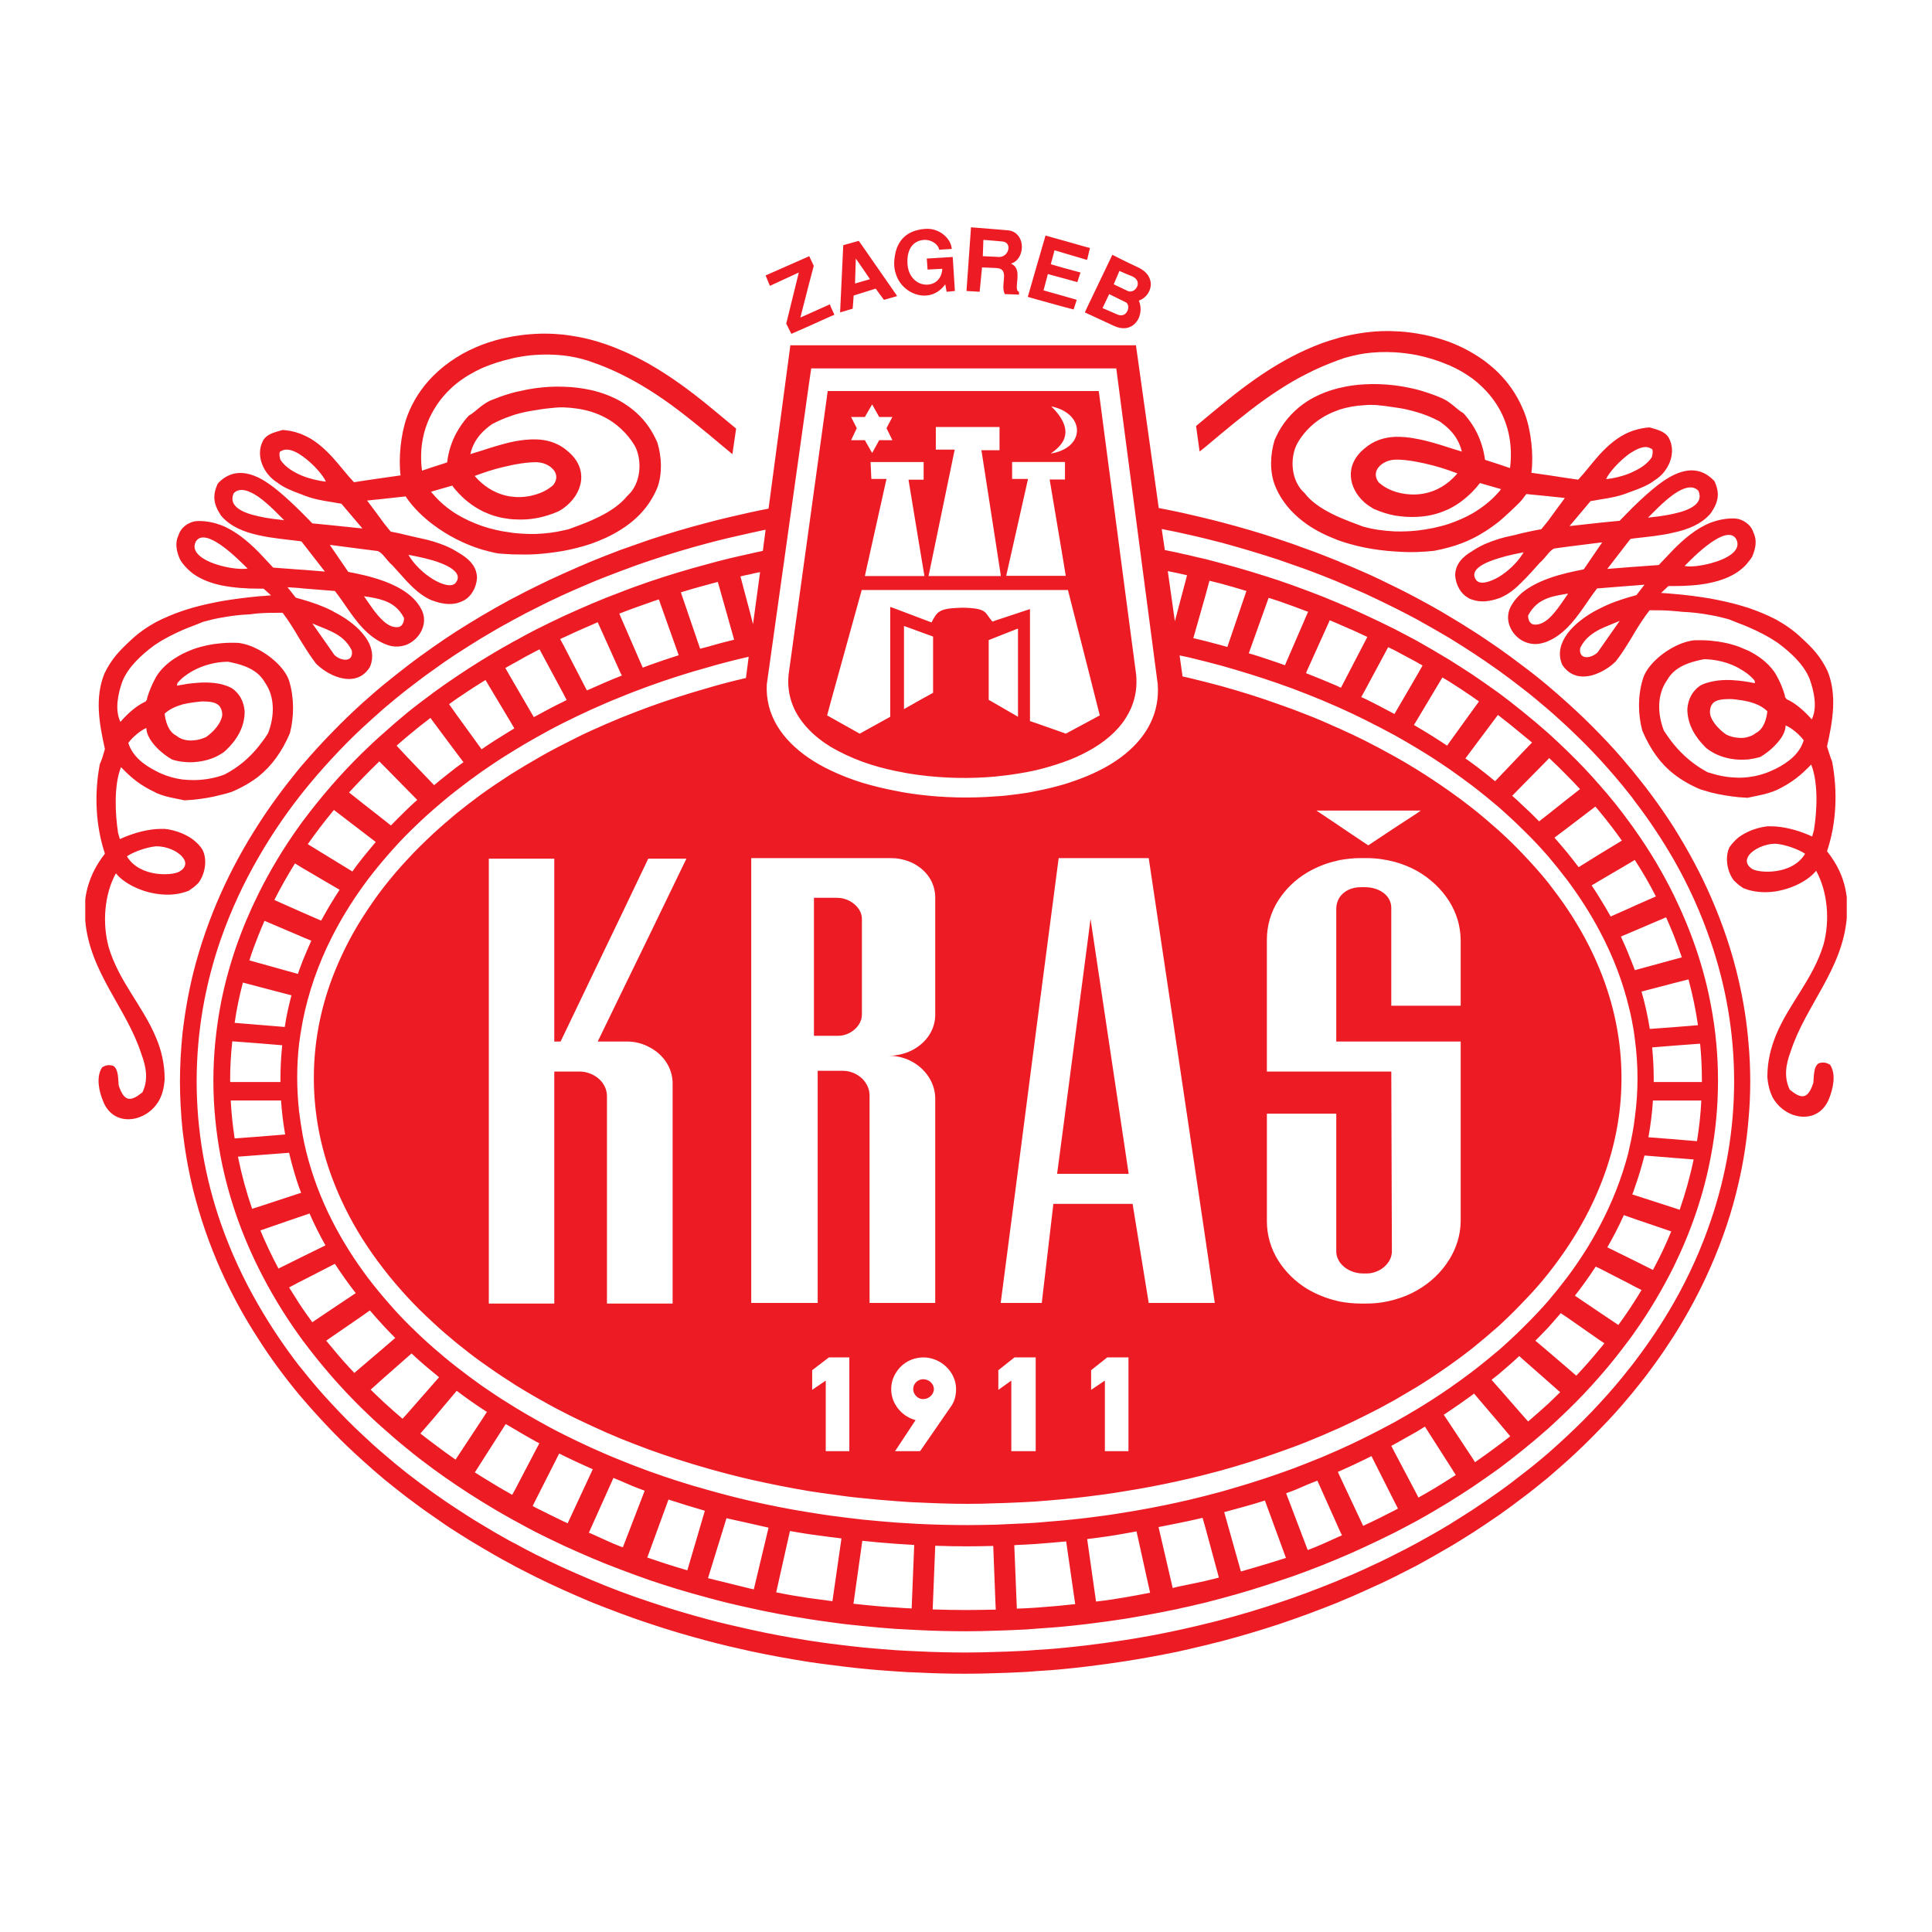<?xml version="1.0" encoding="utf-8"?>
<!-- Generator: Adobe Illustrator 13.0.0, SVG Export Plug-In . SVG Version: 6.00 Build 14948)  -->
<!DOCTYPE svg PUBLIC "-//W3C//DTD SVG 1.0//EN" "http://www.w3.org/TR/2001/REC-SVG-20010904/DTD/svg10.dtd">
<svg version="1.0" id="Layer_1" xmlns="http://www.w3.org/2000/svg" xmlns:xlink="http://www.w3.org/1999/xlink" x="0px" y="0px"
	 width="192.756px" height="192.756px" viewBox="0 0 192.756 192.756" enable-background="new 0 0 192.756 192.756"
	 xml:space="preserve">
<g>
	<polygon fill-rule="evenodd" clip-rule="evenodd" fill="#FFFFFF" points="0,0 192.756,0 192.756,192.756 0,192.756 0,0 	"/>
	<path fill-rule="evenodd" clip-rule="evenodd" fill="#ED1C24" d="M15.564,64.275c-0.078,0.039-0.157,0.098-0.235,0.157
		c-1.157,0.863-2.53,2.079-3.118,3.55c-0.432,1.196-0.785,2.844-0.196,4.041c0.785-0.902,1.647-1.647,2.53-2.04
		c0.059-0.196,0.137-0.059,0.137-0.353c0.196-0.647,0.49-1.393,0.882-2.079c0.079-0.118,0.137-0.216,0.216-0.334
		c0.608-0.843,1.471-1.49,2.432-1.98c0.353-0.176,0.706-0.333,1.079-0.471c0.882-0.314,1.824-0.51,2.765-0.588
		c0.569-0.059,1.158-0.059,1.707-0.039c0.667,0.078,1.354,0.313,2.02,0.667c1.451,0.765,2.746,2.04,3.079,3.177
		c0.491,1.647,0.491,3.511,0.059,5.178c-0.804,1.863-1.805,3.236-3.138,4.315c-0.765,0.588-1.647,1.098-2.667,1.53
		c-0.354,0.118-0.706,0.216-1.06,0.294c-0.941,0.255-1.843,0.392-2.765,0.49c-0.294,0.02-0.588,0.04-0.902,0.059
		c-0.059-0.02-0.118-0.02-0.176-0.04c-0.922-0.196-1.687-0.294-2.648-0.706v0l0,0l0,0v0v0v0c0,0,0,0,0,0v-0.001c0,0,0-0.001,0-0.001
		c0,0,0,0,0-0.001c0,0,0-0.001,0-0.001s0-0.002,0-0.002c0-0.001,0-0.002,0-0.003v-0.002c0-0.001,0-0.002,0-0.003
		c-1.608-0.746-2.491-1.51-3.491-2.55c-0.726,1.804-0.588,4.648-0.294,6.55l0.177,0.628c1.079-0.491,2.354-0.902,3.608-1
		c0.294-0.02,0.589-0.02,0.863-0.02c0.588,0.059,1.196,0.216,1.785,0.471c0.392,0.176,0.765,0.373,1.079,0.627
		c0.373,0.294,0.687,0.608,0.922,1c0.51,1.059,0.216,2.471-0.432,3.314c-0.176,0.157-0.314,0.294-0.49,0.432
		c-0.137,0.098-0.294,0.216-0.471,0.333c-0.196,0.078-0.393,0.137-0.608,0.196c-0.863,0.235-1.765,0.235-2.648,0.098
		c-1.745-0.274-3.314-1.157-4.001-2.04c-1.157,2.098-1.373,4.962-0.726,7.354c1.02,3.451,3.433,5.902,4.727,9.041
		c0.53,1.236,0.863,2.609,0.863,4.178c-0.059,0.785-0.216,1.432-0.51,2c-0.098,0.197-0.216,0.373-0.353,0.549
		c-1.412,1.824-4.354,2.1-5.295-0.43c-0.373-0.902-0.726-2.355-0.078-3.336c0.215-0.117,0.51-0.312,1.079-0.156
		c0.569,0.295,0.51,1.373,0.569,1.961c0.588,1.785,1.294,1.551,2.373,0.688c0.588-1.217,0.392-2.492-0.118-3.844
		c-1.451-4.531-5.139-8.101-5.59-13.278v-2.079c0.02-0.059,0.02-0.137,0.02-0.216c0.294-1.863,1.02-3.197,1.942-4.393
		c-0.922-2.765-1.079-5.923-0.51-8.924c0.235-0.529,0.313-0.843,0.51-1.51c-0.569-2.55-1.02-5.1-0.059-7.512
		c0.726-1.51,1.53-2.314,2.667-3.373c0.726-0.687,1.569-1.275,2.491-1.785c0.844-0.432,1.726-0.804,2.648-1.118
		c0.353-0.117,0.726-0.235,1.079-0.333c0.902-0.255,1.844-0.451,2.765-0.628c1.255-0.215,2.53-0.373,3.727-0.49
		c0.412-0.02,0.843-0.059,1.255-0.098l-0.746-0.667c-0.157,0-0.333,0-0.51,0c-1.177,0-2.471-0.079-3.727-0.333
		c-1-0.216-1.961-0.569-2.765-1.138c-0.392-0.294-0.765-0.647-1.079-1.059c-0.098-0.118-0.176-0.255-0.255-0.393
		c-0.373-0.823-0.51-1.647-0.157-2.392c0.098-0.294,0.236-0.53,0.412-0.726c0.294-0.313,0.667-0.529,1.079-0.647
		c0.176-0.04,0.353-0.059,0.549-0.059c0.804,0,1.53,0.157,2.216,0.412c1.452,0.568,2.667,1.608,3.727,2.667
		c0.529,0.549,1,1.079,1.471,1.569l2.589,0.196l0.354,0.02l2.216,0.177l-2.216-2.844l-0.118-0.157
		c-0.079-0.02-0.157-0.02-0.236-0.04c-1.215-0.157-2.687-0.274-4.06-0.588c-1.451-0.314-2.805-0.863-3.707-1.922
		c0,0,0-0.02-0.02-0.02c-0.765-1.157-0.882-2-0.333-3.197c0.118-0.137,0.216-0.235,0.333-0.333c1.177-1,2.491-0.863,3.727-0.275
		c0.529,0.255,1.04,0.608,1.53,0.981c0.843,0.647,1.706,1.451,2.53,2.255c0.118,0.118,0.236,0.235,0.354,0.353
		c0.333,0.333,0.667,0.667,0.961,0.98l1.981,0.196l3.02,0.314h0.02h-0.02l-2.098-2.471c-0.333-0.059-0.628-0.098-0.922-0.157
		c-1.118-0.176-1.922-0.313-2.942-0.726c-0.02,0-0.02,0-0.04-0.02c-0.078-0.02-0.176-0.059-0.314-0.118
		c-0.549-0.196-1.569-0.588-2.157-1.079c-1.374-0.824-2.236-2.687-1.452-4.178c0.373-0.687,1.157-0.843,1.961-1.078
		c0.608,0.039,1.158,0.157,1.647,0.333c0.118,0.039,0.236,0.078,0.354,0.137c1.196,0.491,2.118,1.334,2.942,2.216
		c0.784,0.863,1.471,1.785,2.177,2.53l0.843-0.138l2.158-0.313l1.647-0.235c-0.216-1.687,0.02-4.119,0.627-5.806
		c0.02-0.039,0.039-0.079,0.039-0.118c0.569-1.51,1.451-2.863,2.589-4c0.687-0.687,1.452-1.295,2.294-1.824
		c0.785-0.51,1.648-0.922,2.55-1.275c0.883-0.333,1.824-0.608,2.805-0.785c0.196-0.039,0.373-0.078,0.569-0.098
		c0.667-0.118,1.353-0.177,2.04-0.216c0.314-0.02,0.608-0.02,0.922-0.02c0.608,0,1.216,0.039,1.824,0.098
		c0.941,0.118,1.863,0.275,2.746,0.51c1.02,0.274,2,0.608,2.942,1.02c1,0.412,1.941,0.882,2.844,1.392
		c2.197,1.255,4.158,2.726,5.845,4.099c1.04,0.844,2,1.667,2.844,2.354l-0.373,2.55c-0.863-0.706-1.687-1.412-2.471-2.06
		c-1.981-1.628-3.825-3.099-5.845-4.354c-0.902-0.569-1.844-1.098-2.844-1.588c-0.922-0.451-1.902-0.863-2.942-1.216
		c-0.098-0.039-0.176-0.059-0.275-0.098c-0.804-0.255-1.628-0.432-2.471-0.53c-0.902-0.098-1.824-0.118-2.746-0.059
		c-0.687,0.04-1.353,0.138-2.04,0.275c-0.196,0.039-0.373,0.079-0.569,0.137c-0.883,0.196-1.765,0.49-2.628,0.843
		c-0.059,0.04-0.118,0.059-0.177,0.079c-0.902,0.412-1.765,0.922-2.55,1.549c-0.902,0.745-1.706,1.647-2.294,2.707
		c-0.941,1.628-1.412,3.628-1.118,5.962l1.118-0.373l1.393-0.451c0.118-1.04,0.432-2.021,0.902-2.903
		c0.354-0.647,0.765-1.235,1.255-1.765c0.451-0.235,0.824-0.627,1.294-0.98c0.235-0.177,0.51-0.353,0.824-0.51
		c0.627-0.255,1.294-0.51,1.98-0.706c0.176-0.059,0.373-0.098,0.569-0.157c0.667-0.157,1.353-0.294,2.04-0.392
		c0.902-0.118,1.824-0.176,2.746-0.137c0.921,0.02,1.863,0.137,2.746,0.333c1.04,0.235,2.04,0.608,2.942,1.118
		c1.118,0.647,2.099,1.491,2.844,2.589c0.313,0.471,0.588,0.961,0.824,1.51c0.451,1.432,0.51,3.118,0.02,4.491
		c-0.235,0.569-0.51,1.079-0.843,1.569c-0.726,1.079-1.706,1.961-2.844,2.667c-0.902,0.569-1.883,1.02-2.942,1.393
		c-0.883,0.294-1.805,0.529-2.746,0.706c-0.922,0.157-1.844,0.275-2.746,0.334c-0.687,0.039-1.373,0.039-2.04,0.02
		c-0.196,0-0.373,0-0.569-0.02c-0.392-0.02-0.785-0.04-1.177-0.079c-0.529-0.098-1.079-0.235-1.628-0.393
		c-0.843-0.255-1.706-0.608-2.55-1.039c-0.804-0.412-1.588-0.902-2.294-1.432c-1.04-0.784-1.942-1.667-2.628-2.647
		c-0.04-0.059-0.079-0.118-0.118-0.177l-2.157,0.236l-1.687,0.176c0.824,1.079,1.216,1.647,1.687,2.275
		c0.196,0.255,0.412,0.51,0.667,0.824c0.53,0.098,1.079,0.216,1.608,0.353c0.706,0.157,1.393,0.333,1.981,0.451
		c0.235,0.059,0.431,0.118,0.647,0.177c0.804,0.255,1.53,0.51,2.294,0.98c0.059,0.039,0.118,0.078,0.196,0.118
		c0.922,0.529,1.883,1.294,1.883,2.569c-0.079,0.98-0.588,1.804-1.235,2.177c-0.274,0.156-0.549,0.254-0.844,0.333
		c-0.745,0.157-1.549,0.02-2.294-0.255c-0.079-0.02-0.137-0.059-0.216-0.078C42.101,59.47,41.316,58.764,40.59,58
		c-0.49-0.53-0.961-1.079-1.432-1.589c-0.333-0.274-0.588-0.627-0.843-0.922c-0.177-0.216-0.373-0.392-0.608-0.51l-1.549-0.196
		l-3.02-0.392l-0.235-0.02l0.235,0.333l1.608,2.354c0.431,0.078,0.921,0.176,1.412,0.294c0.706,0.157,1.432,0.373,2.158,0.628
		c0.824,0.313,1.608,0.686,2.275,1.176c0.569,0.412,1.059,0.922,1.393,1.53c0.824,1.393-0.02,3.04-1.393,3.628
		c-0.549,0.216-1.197,0.274-1.863,0.059c-0.137-0.059-0.274-0.098-0.412-0.157c-0.844-0.373-1.55-0.941-2.158-1.588
		c-1.059-1.138-1.863-2.55-2.746-3.667l-0.274-0.02l-2.942-0.235l-0.354-0.04l-1.157-0.079l0.824,1.04
		c0.118,0.04,0.235,0.059,0.333,0.098c0.118,0.04,0.236,0.059,0.354,0.098c1,0.294,1.941,0.608,2.942,1.118
		c0.117,0.079,0.235,0.137,0.353,0.196c0.863,0.451,1.922,1.157,2.667,2.04c0.824,0.961,1.275,2.138,0.745,3.373
		c-0.215,0.353-0.47,0.608-0.745,0.804c-0.882,0.588-2,0.451-3.02-0.02c-0.589-0.275-1.138-0.667-1.589-1.099
		c-0.49-0.647-0.941-1.333-1.353-2c-0.118-0.196-0.236-0.392-0.354-0.569c-0.529-0.902-1.059-1.765-1.647-2.53
		c-0.941,0-1.627,0-2.412,0.059c-0.274,0.02-0.549,0.059-0.863,0.098c-1,0.04-1.902,0.157-2.864,0.333
		c-0.568,0.098-1.157,0.235-1.785,0.412c-0.313,0.137-0.647,0.255-0.98,0.392c-0.353,0.137-0.726,0.274-1.079,0.431
		C17.291,63.275,16.389,63.707,15.564,64.275L15.564,64.275z M184.252,89.536v2.06c-0.451,5.177-4.118,8.746-5.59,13.297
		c-0.51,1.334-0.686,2.609-0.098,3.824c1.06,0.863,1.784,1.1,2.354-0.686c0.059-0.59,0-1.668,0.568-1.961
		c0.589-0.158,0.863,0.039,1.099,0.156c0.647,0.98,0.274,2.432-0.078,3.334c-0.961,2.529-3.884,2.275-5.315,0.432
		c-0.137-0.176-0.255-0.354-0.353-0.529c-0.274-0.588-0.451-1.236-0.51-2.021c0-1.568,0.353-2.922,0.862-4.176
		c1.295-3.139,3.707-5.59,4.746-9.042c0.647-2.393,0.412-5.256-0.745-7.354c-0.667,0.882-2.235,1.765-4.001,2.059
		c-0.902,0.137-1.844,0.118-2.745-0.137c-0.157-0.059-0.334-0.118-0.51-0.177c-0.157-0.118-0.314-0.216-0.472-0.333
		c-0.156-0.137-0.313-0.274-0.47-0.431c-0.647-0.824-0.942-2.255-0.452-3.314c0.256-0.373,0.569-0.707,0.922-1
		c0.295-0.216,0.628-0.412,0.981-0.569c0.627-0.294,1.274-0.451,1.883-0.529c0.294,0,0.568,0,0.862,0.02
		c1.255,0.098,2.55,0.51,3.609,1l0.176-0.628c0.313-1.902,0.451-4.746-0.274-6.551c-1.02,1.06-1.902,1.805-3.491,2.569h-0.02
		c-0.98,0.412-1.765,0.51-2.745,0.726c-0.021,0-0.04,0.02-0.079,0.02c-0.294-0.02-0.607-0.04-0.902-0.059
		c-0.922-0.098-1.804-0.235-2.765-0.471c-0.334-0.098-0.687-0.196-1.06-0.314c-1.02-0.431-1.902-0.941-2.647-1.529
		c-1.354-1.06-2.334-2.452-3.138-4.315c-0.451-1.667-0.451-3.53,0.059-5.178c0.333-1.138,1.608-2.412,3.079-3.177
		c0.647-0.353,1.354-0.588,2-0.667c0.569-0.02,1.138-0.02,1.707,0.04c0.941,0.078,1.883,0.274,2.765,0.588
		c0.334,0.138,0.667,0.275,0.981,0.412c1.02,0.51,1.902,1.177,2.529,2.04c0.079,0.117,0.157,0.215,0.216,0.333
		c0.393,0.687,0.706,1.432,0.883,2.079c0,0.294,0.078,0.157,0.157,0.373c0.862,0.373,1.726,1.118,2.529,2.02
		c0.589-1.196,0.216-2.844-0.216-4.04c-0.588-1.471-1.961-2.687-3.118-3.55c-0.078-0.059-0.156-0.118-0.235-0.157
		c-0.843-0.569-1.784-1.04-2.745-1.452c-0.314-0.137-0.647-0.274-0.981-0.392c-0.333-0.137-0.646-0.255-0.98-0.392
		c-0.627-0.177-1.216-0.314-1.784-0.412c-0.941-0.176-1.863-0.294-2.863-0.333c-0.295-0.039-0.589-0.059-0.844-0.079
		c-0.805-0.078-1.471-0.078-2.412-0.078c-0.529,0.667-1.001,1.412-1.471,2.177c-0.177,0.314-0.354,0.608-0.55,0.922
		c-0.412,0.667-0.843,1.354-1.354,2.001c-0.431,0.431-0.98,0.823-1.588,1.098c-1.099,0.53-2.354,0.628-3.256-0.176
		c-0.177-0.157-0.354-0.353-0.51-0.608c-0.471-1.118-0.138-2.157,0.51-3.06c0.745-1.02,1.941-1.844,2.902-2.354
		c0.118-0.059,0.235-0.118,0.354-0.177c1.02-0.529,1.961-0.843,2.941-1.137c0.196-0.04,0.373-0.098,0.55-0.157
		c0.059,0,0.098-0.02,0.156-0.039l0.805-1.04l-0.961,0.079l-0.55,0.039l-2.941,0.235l-0.275,0.02
		c-0.941,1.196-1.804,2.746-2.98,3.922c-0.55,0.549-1.177,1.02-1.902,1.333c-0.138,0.059-0.274,0.118-0.432,0.157
		c-0.784,0.255-1.55,0.137-2.177-0.216c-1.157-0.667-1.824-2.177-1.079-3.472c0.274-0.49,0.647-0.922,1.079-1.294
		c0.745-0.608,1.647-1.059,2.608-1.412c0.627-0.235,1.274-0.412,1.902-0.569c0.588-0.137,1.157-0.255,1.647-0.353l1.608-2.353
		l0.235-0.334l-0.235,0.02l-3.256,0.412l-1.314,0.177c-0.235,0.117-0.411,0.313-0.588,0.51c-0.274,0.314-0.511,0.647-0.844,0.922
		c-0.568,0.627-1.138,1.294-1.765,1.902c-0.628,0.647-1.314,1.216-2.099,1.549c-0.06,0.04-0.138,0.059-0.196,0.079
		c-0.883,0.313-1.824,0.451-2.668,0.137c-0.176-0.039-0.333-0.118-0.47-0.216c-0.647-0.373-1.157-1.196-1.236-2.177
		c0-1.196,0.824-1.941,1.706-2.451c0.06-0.04,0.118-0.079,0.177-0.118c0.844-0.53,1.608-0.824,2.491-1.098
		c0.196-0.059,0.412-0.118,0.627-0.177c0.511-0.098,1.079-0.235,1.668-0.393c0.646-0.137,1.294-0.294,1.922-0.392
		c0.274-0.314,0.471-0.589,0.687-0.844c0.451-0.608,0.862-1.196,1.667-2.275l-1.667-0.177l-2.178-0.215
		c-0.156,0.215-0.294,0.392-0.431,0.568c-0.295,0.353-0.589,0.608-1.138,1.138c-0.373,0.353-0.765,0.706-1.157,1.04
		c-0.824,0.647-1.706,1.235-2.668,1.706c-0.726,0.353-1.49,0.647-2.294,0.863c-0.49,0.137-1,0.255-1.53,0.353
		c-0.549,0.059-1.137,0.099-1.726,0.118c-0.726,0.02-1.451,0-2.196-0.059c-1.001-0.059-2.021-0.196-3.021-0.392
		c-0.844-0.176-1.647-0.393-2.452-0.667c-0.098-0.04-0.195-0.079-0.313-0.118c-1.059-0.412-2.06-0.902-2.961-1.53
		c-1.177-0.824-2.178-1.863-2.845-3.118c-0.137-0.275-0.273-0.549-0.372-0.824c-0.51-1.354-0.451-3.06,0-4.491
		c0.118-0.255,0.235-0.51,0.372-0.765c0.707-1.294,1.707-2.314,2.845-3.06c0.901-0.569,1.902-1,2.961-1.275
		c0.118-0.039,0.216-0.059,0.313-0.078c0.805-0.196,1.629-0.314,2.452-0.353c1-0.059,2.02-0.02,3.021,0.098
		c0.745,0.098,1.471,0.235,2.196,0.412c0.883,0.235,1.745,0.53,2.55,0.882c0.255,0.118,0.49,0.255,0.706,0.412
		c0.529,0.373,0.922,0.804,1.393,1.059c0.333,0.353,0.628,0.745,0.901,1.157c0.668,1.02,1.099,2.217,1.275,3.511l1.393,0.451
		l1.099,0.373c0.294-2.334-0.177-4.335-1.099-5.962c-0.687-1.196-1.608-2.177-2.668-2.981c-0.726-0.53-1.49-0.961-2.294-1.314
		c-0.02,0-0.039-0.02-0.059-0.02c-1.06-0.451-2.118-0.784-3.197-1c-0.726-0.138-1.471-0.235-2.196-0.274
		c-1.021-0.059-2.021-0.02-3.021,0.117c-0.706,0.118-1.393,0.275-2.06,0.471c-0.117,0.059-0.255,0.098-0.393,0.137
		c-0.098,0.039-0.195,0.078-0.313,0.118c-1.039,0.392-2.02,0.804-2.961,1.294c-0.981,0.491-1.923,1.04-2.845,1.647
		c-1.941,1.255-3.766,2.727-5.707,4.334c-0.51,0.432-1.039,0.863-1.568,1.314c-0.196,0.157-0.393,0.313-0.589,0.47l-0.353-2.549
		c0.294-0.235,0.607-0.51,0.941-0.785c0.49-0.412,1.02-0.843,1.568-1.294c1.647-1.353,3.55-2.824,5.707-4.099
		c0.902-0.529,1.863-1.04,2.845-1.471c0.961-0.432,1.941-0.804,2.961-1.079c0.118-0.04,0.216-0.059,0.313-0.098
		c0.805-0.216,1.608-0.373,2.452-0.49c0.726-0.098,1.471-0.157,2.235-0.157c0.275,0,0.529,0,0.785,0.02
		c0.745,0.02,1.471,0.098,2.196,0.216c1.138,0.176,2.216,0.47,3.256,0.843c0.804,0.313,1.568,0.667,2.294,1.098
		c0.981,0.569,1.884,1.255,2.668,2.04c0.961,0.981,1.745,2.099,2.295,3.354c0.098,0.215,0.195,0.431,0.274,0.647
		c0.647,1.706,0.901,4.197,0.667,5.923l1.667,0.235l1.902,0.294l1.099,0.157c0.705-0.745,1.372-1.667,2.157-2.53
		c0.823-0.883,1.765-1.726,2.941-2.216c0.177-0.078,0.373-0.137,0.55-0.196c0.45-0.138,0.941-0.236,1.471-0.275
		c0.784,0.235,1.568,0.393,1.941,1.079c0.784,1.491-0.059,3.374-1.432,4.197c-0.529,0.432-1.393,0.784-1.98,1
		c-0.217,0.079-0.393,0.138-0.491,0.177c-0.02,0.02-0.039,0.02-0.059,0.02c-1,0.412-1.823,0.549-2.941,0.726
		c-0.275,0.059-0.589,0.098-0.922,0.157l-2.099,2.491l3.021-0.333l1.98-0.196c0.313-0.313,0.628-0.647,0.961-0.98
		c0.177-0.196,0.373-0.373,0.55-0.549c0.765-0.745,1.568-1.471,2.333-2.059c0.491-0.373,1.021-0.726,1.55-0.98
		c1.235-0.589,2.53-0.726,3.707,0.274c0.117,0.098,0.235,0.215,0.353,0.333c0.549,1.196,0.432,2.04-0.353,3.197l-0.02,0.02
		c-0.883,1.059-2.236,1.608-3.688,1.922c-1.314,0.314-2.707,0.432-3.883,0.569c-0.138,0.02-0.275,0.039-0.412,0.059l-0.138,0.156
		l-2.196,2.844l2.196-0.177l0.55-0.039l2.392-0.176c0.472-0.491,0.962-1.02,1.491-1.569c1.059-1.059,2.256-2.098,3.707-2.667
		c0.686-0.254,1.432-0.412,2.235-0.412c0.177,0,0.353,0.02,0.529,0.059c0.373,0.098,0.706,0.294,0.981,0.549
		c0.235,0.216,0.411,0.491,0.51,0.824c0.372,0.745,0.216,1.569-0.138,2.393c-0.117,0.176-0.235,0.353-0.372,0.51
		c-0.275,0.373-0.608,0.667-0.981,0.941c-0.804,0.568-1.765,0.922-2.765,1.137c-1.236,0.275-2.55,0.333-3.707,0.333
		c-0.177,0-0.354,0-0.529,0l-0.726,0.687c0.411,0.02,0.823,0.059,1.255,0.098c1.196,0.098,2.451,0.255,3.707,0.471
		c0.941,0.177,1.862,0.373,2.765,0.627c0.334,0.098,0.667,0.196,0.981,0.294c0.961,0.333,1.883,0.706,2.745,1.157
		c0.922,0.51,1.766,1.098,2.491,1.785c1.157,1.059,1.941,1.863,2.667,3.374c0.961,2.412,0.51,4.962-0.059,7.511
		c0.216,0.667,0.294,0.981,0.51,1.51c0.568,3.001,0.432,6.158-0.51,8.943c0.941,1.196,1.667,2.51,1.941,4.374
		C184.232,89.379,184.252,89.458,184.252,89.536L184.252,89.536z M177.191,86.908c1.099-0.157,2.256-0.647,2.903-1.726
		c-0.688-0.471-2.001-0.922-2.903-1c-1.099-0.02-2.314,0.549-2.745,1.216c-0.196,0.313-0.236,0.647,0,0.961
		c0.098,0.137,0.235,0.255,0.431,0.373C175.289,86.928,176.211,87.045,177.191,86.908L177.191,86.908z M177.191,76.69
		c1.216-0.627,2.334-1.451,2.766-2.824c-0.412-0.588-1.235-1.255-1.805-1.491c0,0.628-0.411,1.314-0.961,1.883
		c-0.51,0.569-1.138,1.02-1.588,1.275c-0.354,0.098-0.746,0.177-1.157,0.235c-0.314,0.02-0.647,0.039-0.981,0.02
		c-0.961-0.039-1.941-0.313-2.765-0.823c-0.157-0.098-0.314-0.216-0.471-0.333c-1.001-0.981-1.883-2.256-1.883-3.903
		c0.078-0.98,0.51-1.804,1.294-2.333c0.334-0.177,0.687-0.294,1.06-0.373c0.882-0.215,1.843-0.215,2.765-0.117
		c0.334,0.039,0.667,0.078,0.981,0.137c0.235,0.04,0.451,0.079,0.646,0.118c0,0,0-0.196-0.059-0.294
		c-0.177-0.196-0.372-0.392-0.588-0.569c-0.295-0.235-0.628-0.451-0.981-0.647c-0.823-0.451-1.804-0.745-2.765-0.843
		c-0.235-0.02-0.451-0.04-0.687-0.04c-1.079,0.216-2.196,0.51-3.021,1.255c-0.255,0.235-0.49,0.51-0.667,0.843
		c-1.02,1.432-0.961,3.374-0.313,5.041c0.313,0.471,0.627,0.922,0.98,1.353c0.922,1.118,2.02,2.06,3.373,2.785
		c0.118,0.039,0.235,0.059,0.334,0.098c0.901,0.294,1.843,0.432,2.765,0.451c0.334,0,0.667-0.02,0.981-0.059
		c0.804-0.098,1.588-0.314,2.314-0.647C176.897,76.827,177.055,76.749,177.191,76.69L177.191,76.69z M174.446,73.513
		c0.274-0.079,0.51-0.196,0.726-0.373c0.804-0.392,1.078-1.432,1.157-2.177c-0.49-0.49-1.178-0.785-1.883-0.961
		c-0.314-0.078-0.647-0.137-0.981-0.176c-0.294-0.04-0.568-0.079-0.843-0.079c-0.902,0-1.647,0.059-1.922,0.726
		c-0.06,0.156-0.099,0.372-0.099,0.627c0.02,0.137,0.039,0.294,0.099,0.431c0.255,0.667,0.901,1.314,1.51,1.746
		c0.373,0.196,0.824,0.314,1.255,0.333C173.799,73.65,174.132,73.611,174.446,73.513L174.446,73.513z M174.446,104.029
		c0.117,1.275,0.176,2.57,0.176,3.885c0,1.273-0.059,2.549-0.176,3.805c-0.177,2.137-0.51,4.236-0.981,6.275
		c-0.646,2.863-1.588,5.648-2.765,8.336c-1.04,2.393-2.295,4.727-3.707,6.961c-1.177,1.844-2.472,3.648-3.883,5.375
		c-0.177,0.215-0.354,0.451-0.55,0.666c-0.922,1.119-1.902,2.197-2.941,3.256c-1.04,1.078-2.118,2.139-3.256,3.158
		c-0.628,0.549-1.256,1.117-1.902,1.666c-0.844,0.688-1.706,1.393-2.608,2.061c-0.746,0.568-1.511,1.137-2.295,1.686
		c-0.883,0.609-1.766,1.197-2.668,1.785c-0.765,0.471-1.51,0.961-2.294,1.412c-1.06,0.627-2.157,1.236-3.256,1.844
		c-0.726,0.373-1.451,0.744-2.196,1.117c-0.981,0.49-2.001,0.961-3.021,1.412c-0.804,0.373-1.628,0.727-2.452,1.061
		c-0.098,0.039-0.195,0.098-0.313,0.137c-0.98,0.393-1.961,0.764-2.961,1.137c-0.941,0.354-1.883,0.668-2.845,1
		c-1.863,0.609-3.766,1.178-5.707,1.688c-0.529,0.137-1.059,0.254-1.568,0.393c-0.569,0.137-1.118,0.254-1.668,0.393
		c-0.392,0.078-0.765,0.176-1.137,0.254c-1.707,0.354-3.413,0.668-5.158,0.941c-1.255,0.197-2.53,0.373-3.824,0.529
		c-0.785,0.1-1.569,0.178-2.354,0.256c-0.922,0.098-1.844,0.156-2.785,0.215c-0.628,0.059-1.256,0.098-1.883,0.119
		c-0.706,0.039-1.412,0.059-2.138,0.078c-1.001,0.039-2.021,0.059-3.04,0.059c-1.549,0-3.099-0.039-4.648-0.117
		c-0.765-0.02-1.53-0.061-2.275-0.119c-1.118-0.078-2.216-0.156-3.314-0.273c-1.059-0.098-2.118-0.236-3.177-0.373
		c-0.726-0.078-1.451-0.197-2.177-0.295c-1.981-0.312-3.923-0.666-5.845-1.078c-1.432-0.314-2.863-0.646-4.256-1.02
		c-1.981-0.529-3.942-1.098-5.845-1.746c-0.961-0.312-1.902-0.646-2.844-1c-0.98-0.373-1.981-0.744-2.942-1.137
		c-0.922-0.393-1.844-0.785-2.746-1.197c-0.922-0.412-1.844-0.844-2.746-1.295c-0.687-0.352-1.373-0.686-2.04-1.039
		c-0.196-0.117-0.373-0.215-0.569-0.314c-0.961-0.51-1.883-1.039-2.805-1.588c-0.863-0.51-1.706-1.02-2.55-1.568
		c-0.784-0.49-1.549-1.02-2.294-1.549c-0.902-0.609-1.765-1.256-2.628-1.902c-0.765-0.59-1.53-1.197-2.275-1.805
		c-0.746-0.629-1.452-1.236-2.158-1.883c-1.04-0.941-2.059-1.902-3.02-2.904c-1.02-1.059-2-2.137-2.942-3.234
		c-0.118-0.139-0.236-0.275-0.354-0.412c-1.471-1.785-2.843-3.629-4.06-5.551c-1.432-2.197-2.667-4.471-3.727-6.826
		c-1.157-2.588-2.079-5.256-2.765-7.98c-0.49-1.982-0.843-4.002-1.079-6.061c-0.157-1.59-0.255-3.197-0.255-4.805
		c0-1.629,0.098-3.236,0.255-4.826c0.235-2.039,0.588-4.059,1.079-6.06c0.687-2.707,1.608-5.354,2.765-7.943
		c1.06-2.354,2.295-4.628,3.727-6.845c1.216-1.902,2.589-3.746,4.06-5.55c0.118-0.137,0.236-0.274,0.354-0.412
		c0.941-1.098,1.922-2.177,2.942-3.216c0.961-1,1.98-1.98,3.02-2.922c0.706-0.627,1.412-1.255,2.158-1.863
		c0.745-0.608,1.51-1.216,2.275-1.805c0.863-0.667,1.726-1.294,2.628-1.922c0.745-0.529,1.51-1.04,2.294-1.549
		c0.844-0.529,1.687-1.059,2.55-1.569c0.922-0.549,1.844-1.059,2.805-1.589c0.196-0.098,0.373-0.196,0.569-0.294
		c0.667-0.354,1.353-0.706,2.04-1.04c0.902-0.451,1.824-0.883,2.746-1.294c0.902-0.412,1.824-0.804,2.746-1.196
		c0.961-0.393,1.961-0.785,2.942-1.157c0.941-0.333,1.883-0.667,2.844-1c1.902-0.627,3.863-1.216,5.845-1.726
		c1.393-0.372,2.824-0.706,4.256-1.02c0.608-0.137,1.216-0.255,1.824-0.373l2.177-16.298h1.844h2.177h3.177h3.314h2.275h7.688h2.138
		h1.883h2.785h2.354h3.824h1.02l2.275,16.239c0.627,0.118,1.235,0.236,1.863,0.373c0.372,0.078,0.745,0.157,1.137,0.254
		c0.55,0.118,1.099,0.255,1.668,0.393c0.51,0.118,1.039,0.255,1.568,0.392c1.941,0.51,3.844,1.059,5.707,1.687
		c0.962,0.313,1.903,0.647,2.845,1c1,0.353,1.98,0.745,2.961,1.138c0.118,0.039,0.216,0.078,0.313,0.137
		c0.824,0.333,1.648,0.687,2.452,1.04c1.02,0.451,2.039,0.941,3.021,1.432c0.745,0.353,1.471,0.745,2.196,1.118
		c1.099,0.588,2.196,1.196,3.256,1.843c0.765,0.451,1.529,0.922,2.294,1.412c0.902,0.569,1.785,1.177,2.668,1.785
		c0.784,0.549,1.549,1.118,2.295,1.687c0.902,0.667,1.765,1.354,2.608,2.06c0.646,0.549,1.274,1.099,1.902,1.667
		c1.138,1.02,2.216,2.06,3.256,3.138c1.039,1.059,2.02,2.157,2.941,3.275c0.196,0.215,0.373,0.431,0.55,0.667
		c1.411,1.726,2.706,3.511,3.883,5.354c1.412,2.255,2.667,4.57,3.707,6.962c1.177,2.687,2.118,5.472,2.765,8.296
		C173.937,99.832,174.27,101.912,174.446,104.029L174.446,104.029z M170.7,56.195c1.607-0.432,3.138-1.275,2.51-2.432
		c-0.471-0.746-1.49-0.333-2.51,0.373c-1.177,0.823-2.334,2.04-2.629,2.333C168.621,56.587,169.68,56.469,170.7,56.195L170.7,56.195
		z M170.7,121.74c1.51-4.434,2.314-9.08,2.314-13.867c0-4.785-0.805-9.434-2.314-13.865c-0.961-2.844-2.197-5.59-3.707-8.237
		c-1.157-2-2.452-3.961-3.883-5.825c-0.177-0.255-0.354-0.49-0.55-0.726c-0.922-1.177-1.902-2.314-2.941-3.452
		c-1.021-1.118-2.118-2.196-3.256-3.275c-0.628-0.568-1.256-1.157-1.902-1.706c-0.844-0.726-1.706-1.451-2.608-2.138
		c-0.746-0.588-1.511-1.157-2.295-1.726c-0.883-0.627-1.766-1.235-2.668-1.824c-0.765-0.491-1.51-0.98-2.294-1.452
		c-1.06-0.627-2.157-1.255-3.256-1.863c-0.726-0.393-1.451-0.765-2.196-1.138c-0.981-0.49-2.001-0.98-3.021-1.452
		c-0.804-0.353-1.628-0.706-2.452-1.059c-0.098-0.039-0.195-0.078-0.313-0.137c-0.961-0.393-1.961-0.785-2.961-1.158
		c-0.941-0.333-1.883-0.667-2.845-1c-1.863-0.608-3.766-1.177-5.707-1.706c-0.529-0.138-1.059-0.255-1.568-0.393
		c-0.569-0.137-1.118-0.274-1.668-0.392c-0.392-0.079-0.765-0.177-1.137-0.255c-0.53-0.098-1.04-0.216-1.569-0.314l0.313,2.099
		c0.412,0.078,0.824,0.177,1.256,0.255c0.372,0.098,0.745,0.177,1.137,0.255c0.55,0.137,1.099,0.274,1.668,0.392
		c0.51,0.137,1.039,0.274,1.568,0.412c1.941,0.51,3.844,1.099,5.707,1.707c0.962,0.333,1.923,0.667,2.845,1.02
		c1,0.372,2,0.765,2.961,1.176c0.118,0.039,0.216,0.079,0.313,0.137c0.824,0.334,1.648,0.706,2.452,1.079
		c1.02,0.471,2.039,0.961,3.021,1.451c0.745,0.392,1.471,0.765,2.196,1.157c1.099,0.627,2.196,1.255,3.256,1.902
		c0.784,0.49,1.529,0.98,2.294,1.471c0.902,0.608,1.785,1.236,2.668,1.863c0.784,0.588,1.549,1.177,2.295,1.785
		c0.902,0.726,1.765,1.452,2.608,2.197c0.646,0.588,1.274,1.177,1.902,1.785c1.157,1.118,2.235,2.255,3.256,3.432
		c1.059,1.196,2.039,2.413,2.941,3.668c0.196,0.254,0.373,0.51,0.55,0.765c1.49,2.098,2.784,4.276,3.883,6.511
		c1.726,3.53,3.001,7.198,3.707,11.002c0.471,2.473,0.706,4.982,0.706,7.512c0,2.551-0.235,5.061-0.706,7.512
		c-0.706,3.824-1.981,7.512-3.707,11.043c-1.118,2.234-2.393,4.412-3.883,6.51c-0.177,0.256-0.354,0.512-0.55,0.766
		c-0.922,1.236-1.883,2.471-2.941,3.668c-1.021,1.176-2.099,2.314-3.256,3.432c-0.628,0.607-1.256,1.197-1.902,1.785
		c-0.844,0.746-1.706,1.471-2.608,2.197c-0.746,0.607-1.511,1.195-2.295,1.783c-0.883,0.629-1.766,1.256-2.668,1.863
		c-0.745,0.49-1.51,0.98-2.294,1.471c-1.06,0.648-2.157,1.295-3.256,1.902c-0.726,0.393-1.451,0.766-2.196,1.158
		c-0.981,0.49-2.001,0.98-3.021,1.451c-0.804,0.373-1.628,0.746-2.452,1.078c-0.098,0.061-0.195,0.1-0.313,0.139
		c-0.961,0.41-1.961,0.803-2.961,1.176c-0.922,0.354-1.883,0.688-2.845,1c-1.863,0.629-3.766,1.217-5.707,1.727
		c-0.529,0.137-1.059,0.273-1.568,0.412c-0.569,0.137-1.118,0.254-1.668,0.393c-0.392,0.078-0.765,0.156-1.137,0.254
		c-1.707,0.354-3.413,0.668-5.158,0.961c-1.255,0.197-2.53,0.373-3.824,0.529c-0.785,0.098-1.569,0.178-2.354,0.256
		c-0.922,0.078-1.844,0.156-2.785,0.215c-0.628,0.059-1.256,0.1-1.883,0.119c-0.706,0.039-1.412,0.059-2.138,0.078
		c-0.981,0.039-1.981,0.059-2.961,0.059c-1.589,0-3.158-0.039-4.727-0.117c-0.765-0.039-1.53-0.08-2.275-0.119
		c-1.118-0.078-2.216-0.176-3.314-0.293c-1.059-0.1-2.118-0.217-3.177-0.373c-0.726-0.098-1.451-0.195-2.177-0.314
		c-1.981-0.312-3.923-0.666-5.845-1.098c-1.432-0.314-2.863-0.646-4.256-1.039c-2.001-0.529-3.942-1.119-5.845-1.766
		c-0.961-0.334-1.902-0.688-2.844-1.039c-0.98-0.373-1.981-0.766-2.942-1.178c-0.922-0.393-1.844-0.803-2.746-1.215
		c-0.922-0.432-1.844-0.883-2.746-1.334c-0.687-0.354-1.373-0.727-2.04-1.098c-0.196-0.1-0.373-0.197-0.569-0.314
		c-0.961-0.529-1.883-1.078-2.805-1.648c-0.863-0.529-1.706-1.078-2.55-1.646c-0.784-0.529-1.549-1.059-2.294-1.609
		c-0.902-0.666-1.785-1.332-2.628-2.039c-0.785-0.627-1.53-1.273-2.275-1.941c-0.746-0.646-1.452-1.314-2.158-2
		c-1.059-1.039-2.059-2.1-3.02-3.197c-1.04-1.195-2.02-2.412-2.942-3.648c-0.118-0.176-0.236-0.332-0.354-0.49
		c-1.549-2.156-2.902-4.412-4.06-6.746c-1.726-3.471-2.981-7.1-3.727-10.865c-0.49-2.551-0.765-5.158-0.765-7.807
		c0-2.646,0.275-5.256,0.765-7.805c0.746-3.747,2.001-7.355,3.727-10.827c1.157-2.334,2.511-4.589,4.06-6.747
		c0.118-0.177,0.236-0.333,0.354-0.49c0.922-1.236,1.902-2.452,2.942-3.648c0.961-1.099,1.961-2.158,3.02-3.197
		c0.706-0.686,1.412-1.353,2.158-2c0.745-0.667,1.49-1.314,2.275-1.961c0.843-0.687,1.726-1.354,2.628-2.02
		c0.745-0.549,1.51-1.079,2.294-1.608c0.844-0.568,1.687-1.118,2.55-1.647c0.922-0.569,1.844-1.118,2.805-1.647
		c0.196-0.117,0.373-0.216,0.569-0.313c0.667-0.373,1.353-0.746,2.04-1.099c0.902-0.451,1.824-0.902,2.746-1.333
		c0.902-0.412,1.824-0.824,2.746-1.216c0.961-0.412,1.941-0.804,2.942-1.176c0.941-0.373,1.883-0.707,2.844-1.04
		c1.902-0.647,3.844-1.236,5.845-1.765c1.393-0.393,2.805-0.726,4.256-1.04c0.412-0.098,0.843-0.196,1.255-0.275l0.274-2.118
		c-0.51,0.117-1.02,0.215-1.53,0.333c-1.432,0.314-2.863,0.647-4.256,1.02c-2.001,0.53-3.942,1.118-5.845,1.765
		c-0.961,0.314-1.902,0.667-2.844,1.02c-0.98,0.373-1.981,0.745-2.942,1.157c-0.922,0.393-1.844,0.785-2.746,1.196
		c-0.922,0.432-1.844,0.863-2.746,1.334c-0.687,0.333-1.373,0.687-2.04,1.059c-0.196,0.098-0.373,0.196-0.569,0.314
		c-0.961,0.51-1.883,1.059-2.805,1.608c-0.863,0.53-1.706,1.059-2.55,1.608c-0.784,0.51-1.549,1.04-2.294,1.589
		c-0.902,0.627-1.765,1.294-2.628,1.961c-0.785,0.608-1.53,1.236-2.275,1.863c-0.746,0.647-1.452,1.294-2.158,1.941
		c-1.059,0.981-2.059,2.001-3.02,3.041c-1.04,1.118-2.02,2.255-2.942,3.412c-0.118,0.157-0.236,0.294-0.354,0.451
		c-1.51,1.941-2.863,3.962-4.06,6.041c-1.51,2.609-2.746,5.295-3.727,8.081c-1.588,4.55-2.432,9.316-2.432,14.238
		c0,4.904,0.843,9.689,2.432,14.24c0.981,2.785,2.216,5.471,3.727,8.08c1.196,2.078,2.55,4.1,4.06,6.061
		c0.118,0.137,0.236,0.273,0.354,0.43c0.922,1.158,1.902,2.314,2.942,3.414c0.961,1.039,1.961,2.059,3.02,3.039
		c0.706,0.668,1.412,1.314,2.158,1.941c0.745,0.648,1.49,1.256,2.275,1.883c0.863,0.668,1.726,1.314,2.628,1.961
		c0.745,0.531,1.51,1.061,2.294,1.57c0.844,0.549,1.687,1.098,2.55,1.607c0.922,0.568,1.844,1.1,2.805,1.629
		c0.196,0.098,0.373,0.195,0.569,0.293c0.667,0.373,1.353,0.727,2.04,1.08c0.902,0.451,1.824,0.881,2.746,1.312
		c0.902,0.412,1.824,0.805,2.746,1.197c0.961,0.412,1.961,0.805,2.942,1.176c0.941,0.354,1.883,0.688,2.844,1.002
		c1.902,0.646,3.863,1.234,5.845,1.764c1.393,0.373,2.824,0.707,4.256,1.02c1.922,0.432,3.864,0.785,5.845,1.1
		c0.726,0.117,1.451,0.215,2.177,0.312c1.059,0.139,2.118,0.256,3.177,0.373c1.098,0.1,2.196,0.197,3.314,0.275
		c0.745,0.039,1.51,0.098,2.275,0.117c1.55,0.078,3.119,0.117,4.688,0.117c1,0,2-0.02,3.001-0.059
		c0.726-0.02,1.432-0.039,2.138-0.078c0.627-0.02,1.255-0.059,1.883-0.117c0.941-0.059,1.863-0.117,2.785-0.217
		c0.784-0.078,1.568-0.156,2.354-0.254c1.294-0.158,2.569-0.334,3.824-0.529c1.745-0.275,3.451-0.59,5.158-0.961
		c0.372-0.08,0.745-0.158,1.137-0.256c0.55-0.117,1.099-0.254,1.668-0.393c0.51-0.117,1.039-0.254,1.568-0.393
		c1.941-0.51,3.844-1.078,5.707-1.705c0.962-0.314,1.903-0.646,2.845-1c1-0.373,2-0.766,2.961-1.158
		c0.118-0.039,0.216-0.098,0.313-0.137c0.824-0.334,1.648-0.688,2.452-1.059c1.02-0.471,2.039-0.941,3.021-1.451
		c0.745-0.373,1.471-0.746,2.196-1.139c1.099-0.607,2.196-1.215,3.256-1.863c0.765-0.471,1.529-0.961,2.294-1.451
		c0.902-0.588,1.785-1.195,2.668-1.824c0.784-0.549,1.549-1.137,2.295-1.725c0.902-0.688,1.765-1.393,2.608-2.119
		c0.646-0.568,1.274-1.137,1.902-1.725c1.138-1.061,2.235-2.158,3.256-3.275c1.039-1.119,2.02-2.275,2.941-3.453
		c0.196-0.234,0.373-0.471,0.55-0.705c1.431-1.883,2.726-3.824,3.883-5.846C168.503,127.33,169.739,124.584,170.7,121.74
		L170.7,121.74z M166.993,51.252c1.55-0.333,3.04-1,2.451-2.294c-0.607-0.627-1.549-0.275-2.451,0.353
		c-1.079,0.765-2.118,1.902-2.569,2.334C164.934,51.586,165.974,51.488,166.993,51.252L166.993,51.252z M166.993,93.322
		c0.274,0.726,0.549,1.451,0.805,2.196l-0.805,0.216l-3.883,1.059c-0.177-0.471-0.354-0.941-0.55-1.393
		c-0.255-0.667-0.549-1.314-0.843-1.961l0.843-0.353l0.55-0.235l3.117-1.333C166.503,92.125,166.738,92.713,166.993,93.322
		L166.993,93.322z M166.993,98.088l1.471-0.373c0.393,1.49,0.726,3.02,0.941,4.57l-2.412,0.195l-2.393,0.176
		c-0.196-1.254-0.471-2.49-0.824-3.727L166.993,98.088L166.993,98.088z M166.993,104.324l2.628-0.197
		c0.118,1.197,0.177,2.434,0.177,3.648c0,0.059,0,0.117,0,0.178h-2.805h-2c0-0.1,0-0.197,0-0.295c0-1.059-0.06-2.119-0.157-3.158
		L166.993,104.324L166.993,104.324z M166.993,109.797h2.746c-0.06,1.371-0.216,2.725-0.432,4.059l-2.314-0.195l-2.53-0.197
		c0.216-1.215,0.373-2.432,0.451-3.666H166.993L166.993,109.797z M166.993,115.523l1.98,0.156c-0.353,1.707-0.823,3.373-1.392,5.021
		l-0.589-0.197l-3.883-1.254l-0.256-0.08c0.099-0.234,0.177-0.471,0.256-0.705c0.372-1.039,0.686-2.1,0.961-3.178L166.993,115.523
		L166.993,115.523z M163.11,90.36l2.098-0.922c-0.627-1.235-1.333-2.451-2.098-3.628l0,0v0v-0.001v-0.001c0,0,0-0.001,0-0.001
		v-0.001c0-0.001,0-0.001,0-0.001V85.8c0-0.001,0-0.001,0-0.001c0-0.001,0-0.002,0-0.002c0-0.001,0-0.002,0-0.002
		c0-0.001,0-0.001,0-0.001c0-0.001,0-0.001,0-0.001s0,0,0-0.001c0,0,0,0,0-0.001l0,0l-0.55,0.333l-2.941,1.726l-0.824,0.49
		c0.294,0.432,0.568,0.843,0.824,1.275c0.372,0.608,0.745,1.216,1.078,1.824l1.863-0.824L163.11,90.36L163.11,90.36z
		 M163.11,111.482c0.353-2.588,0.353-5.197,0-7.805c-0.04-0.295-0.079-0.59-0.118-0.883c-0.118-0.707-0.255-1.412-0.432-2.119
		c-0.628-2.668-1.608-5.236-2.941-7.747c-0.922-1.746-2.021-3.472-3.256-5.119c-0.608-0.804-1.235-1.589-1.902-2.374
		c-0.824-0.941-1.687-1.863-2.608-2.746c-0.727-0.726-1.511-1.432-2.295-2.138c-0.863-0.726-1.746-1.451-2.668-2.157
		c-0.745-0.569-1.51-1.118-2.294-1.667c-1.06-0.726-2.138-1.432-3.256-2.098c-0.726-0.432-1.451-0.863-2.196-1.275
		c-0.981-0.53-2.001-1.059-3.021-1.569c-0.804-0.392-1.608-0.784-2.452-1.157c-0.098-0.039-0.195-0.078-0.313-0.137
		c-0.961-0.432-1.961-0.844-2.961-1.236c-0.922-0.373-1.883-0.726-2.845-1.059c-1.843-0.647-3.766-1.235-5.707-1.785
		c-0.529-0.137-1.059-0.274-1.568-0.412c-0.569-0.138-1.118-0.275-1.668-0.412c-0.313-0.059-0.607-0.138-0.922-0.196l0.295,2.099
		c0.216,0.039,0.412,0.098,0.627,0.138c0.55,0.137,1.099,0.274,1.668,0.411c0.529,0.138,1.039,0.275,1.568,0.412
		c1.961,0.549,3.864,1.138,5.707,1.805c0.962,0.333,1.923,0.686,2.845,1.059c1.02,0.393,2,0.824,2.961,1.255
		c0.118,0.039,0.216,0.098,0.313,0.137c0.844,0.373,1.648,0.765,2.452,1.157c1.039,0.529,2.039,1.059,3.021,1.608
		c0.745,0.412,1.471,0.843,2.196,1.294c1.118,0.687,2.196,1.412,3.256,2.157c0.784,0.549,1.549,1.118,2.294,1.707
		c0.922,0.726,1.805,1.49,2.668,2.255c0.804,0.726,1.568,1.471,2.295,2.236c0.922,0.961,1.804,1.942,2.608,2.942
		c0.667,0.863,1.313,1.726,1.902,2.608c1.313,1.961,2.412,4.001,3.256,6.08c1.412,3.452,2.157,7.081,2.157,10.807
		c0,3.746-0.745,7.354-2.157,10.807c-0.844,2.098-1.942,4.137-3.256,6.1c-0.589,0.881-1.235,1.764-1.902,2.607
		c-0.805,1.02-1.687,2-2.608,2.941c-0.727,0.766-1.491,1.512-2.295,2.256c-0.863,0.766-1.746,1.51-2.668,2.256
		c-0.745,0.588-1.51,1.156-2.294,1.707c-1.06,0.744-2.138,1.471-3.256,2.156c-0.726,0.432-1.451,0.863-2.196,1.295
		c-0.981,0.549-1.981,1.078-3.021,1.588c-0.804,0.412-1.608,0.785-2.452,1.178c-0.098,0.039-0.195,0.098-0.313,0.137
		c-0.961,0.432-1.941,0.844-2.961,1.256c-0.922,0.373-1.883,0.725-2.845,1.059c-1.843,0.666-3.746,1.256-5.707,1.805
		c-0.529,0.137-1.059,0.273-1.568,0.412c-0.569,0.137-1.118,0.273-1.668,0.412c-0.392,0.078-0.765,0.176-1.137,0.254
		c-1.688,0.373-3.413,0.707-5.158,0.98c-1.255,0.217-2.53,0.393-3.824,0.549c-0.785,0.1-1.569,0.178-2.354,0.256
		c-0.922,0.098-1.844,0.156-2.785,0.234c-0.628,0.039-1.256,0.078-1.883,0.1c-0.706,0.039-1.412,0.059-2.138,0.078
		c-0.922,0.039-1.863,0.059-2.785,0.059c-1.647,0-3.275-0.059-4.903-0.137c-0.765-0.021-1.53-0.08-2.275-0.139
		c-1.118-0.078-2.216-0.176-3.314-0.293c-1.059-0.098-2.118-0.236-3.177-0.393c-0.726-0.098-1.451-0.197-2.177-0.314
		c-1.981-0.332-3.942-0.725-5.845-1.156c-1.451-0.334-2.863-0.707-4.256-1.1c-2.001-0.568-3.942-1.195-5.845-1.883
		c-0.961-0.352-1.902-0.725-2.844-1.098c-1-0.412-1.981-0.844-2.942-1.295c-0.941-0.432-1.844-0.861-2.746-1.334
		c-0.941-0.469-1.844-0.98-2.746-1.49c-0.687-0.393-1.373-0.803-2.04-1.215c-0.196-0.117-0.373-0.256-0.569-0.373
		c-0.961-0.607-1.902-1.256-2.805-1.902c-0.882-0.627-1.726-1.295-2.55-1.961c-0.784-0.648-1.569-1.314-2.294-2
		c-0.922-0.844-1.804-1.707-2.628-2.609c-0.804-0.883-1.569-1.766-2.275-2.688c-0.785-1-1.491-2.02-2.158-3.059
		c-1.235-1.961-2.236-3.982-3.02-6.08c-1.196-3.197-1.824-6.531-1.824-9.963c0-3.434,0.628-6.768,1.824-9.963
		c0.784-2.06,1.785-4.1,3.02-6.041c0.667-1.04,1.373-2.079,2.158-3.08c0.706-0.902,1.471-1.804,2.275-2.667
		c0.824-0.902,1.706-1.765,2.628-2.628c0.726-0.667,1.51-1.333,2.294-2c0.824-0.667,1.667-1.314,2.55-1.961
		c0.902-0.647,1.844-1.275,2.805-1.902c0.196-0.118,0.373-0.236,0.569-0.354c0.667-0.412,1.353-0.824,2.04-1.216
		c0.902-0.529,1.805-1.02,2.746-1.491c0.902-0.471,1.804-0.921,2.746-1.353c0.961-0.432,1.941-0.863,2.942-1.275
		c0.941-0.373,1.883-0.745,2.844-1.098c1.902-0.687,3.844-1.314,5.845-1.883c1.255-0.373,2.53-0.706,3.824-1l0.274-2.118
		c-1.392,0.314-2.765,0.667-4.099,1.059c-2.001,0.549-3.942,1.177-5.845,1.863c-0.961,0.353-1.902,0.706-2.844,1.099
		c-1,0.392-1.981,0.824-2.942,1.255c-0.941,0.432-1.844,0.863-2.746,1.314c-0.941,0.47-1.844,0.961-2.746,1.471
		c-0.687,0.392-1.373,0.784-2.04,1.196c-0.196,0.118-0.373,0.235-0.569,0.353c-0.961,0.588-1.902,1.216-2.805,1.844
		c-0.882,0.627-1.726,1.255-2.55,1.902c-0.784,0.608-1.549,1.255-2.294,1.902c-0.922,0.804-1.785,1.628-2.628,2.471
		c-0.804,0.804-1.549,1.647-2.275,2.491c-0.765,0.902-1.491,1.804-2.158,2.746C35,90.105,34,91.752,33.138,93.439
		c-1.373,2.707-2.374,5.551-2.942,8.473c-0.04,0.215-0.079,0.451-0.118,0.666c-0.098,0.51-0.157,1.039-0.236,1.549
		c-0.254,2.217-0.254,4.473,0,6.787c0.098,0.764,0.216,1.549,0.354,2.334c0.098,0.529,0.215,1.078,0.353,1.646
		c0.588,2.354,1.451,4.668,2.589,6.904c0.863,1.688,1.863,3.334,3.02,4.941c0.667,0.941,1.393,1.844,2.158,2.746
		c0.726,0.844,1.471,1.688,2.275,2.492c0.843,0.842,1.706,1.666,2.628,2.471c0.745,0.646,1.51,1.295,2.294,1.902
		c0.824,0.646,1.667,1.275,2.55,1.902c0.902,0.627,1.844,1.256,2.805,1.844c0.196,0.117,0.373,0.234,0.569,0.354
		c0.667,0.41,1.353,0.803,2.04,1.195c0.902,0.51,1.805,1,2.746,1.471c0.902,0.451,1.804,0.883,2.746,1.314
		c0.961,0.432,1.941,0.863,2.942,1.256c0.941,0.391,1.883,0.744,2.844,1.098c1.902,0.686,3.844,1.314,5.845,1.863
		c1.393,0.393,2.805,0.766,4.256,1.098c1.902,0.432,3.864,0.824,5.845,1.139c0.726,0.117,1.451,0.234,2.177,0.332
		c1.059,0.139,2.118,0.275,3.177,0.393c1.098,0.117,2.196,0.197,3.314,0.295c0.745,0.039,1.51,0.098,2.275,0.137
		c1.608,0.078,3.236,0.117,4.864,0.117c0.941,0,1.883-0.02,2.824-0.039c0.726-0.039,1.432-0.059,2.138-0.098
		c0.627-0.02,1.255-0.059,1.883-0.098c0.941-0.078,1.863-0.156,2.785-0.236c0.784-0.078,1.568-0.156,2.354-0.254
		c1.294-0.156,2.569-0.334,3.824-0.549c1.745-0.275,3.471-0.609,5.158-0.98c0.372-0.08,0.745-0.178,1.137-0.256
		c0.55-0.137,1.099-0.273,1.668-0.412c0.529-0.137,1.039-0.273,1.568-0.412c1.941-0.549,3.864-1.137,5.707-1.785
		c0.962-0.332,1.923-0.686,2.845-1.059c1.02-0.393,2-0.803,2.961-1.234c0.118-0.059,0.216-0.1,0.313-0.139
		c0.844-0.371,1.648-0.764,2.452-1.156c1.039-0.51,2.039-1.039,3.021-1.568c0.745-0.412,1.471-0.844,2.196-1.275
		c1.118-0.668,2.196-1.373,3.256-2.1c0.784-0.549,1.549-1.098,2.294-1.666c0.922-0.707,1.805-1.432,2.668-2.158
		c0.804-0.705,1.568-1.412,2.295-2.137c0.922-0.902,1.784-1.805,2.608-2.746c0.667-0.785,1.294-1.568,1.902-2.373
		c1.235-1.648,2.334-3.373,3.256-5.139c1.216-2.295,2.157-4.688,2.805-7.139c0.039-0.197,0.098-0.412,0.137-0.607
		C162.796,113.521,162.992,112.502,163.11,111.482L163.11,111.482z M163.11,129.781c0.234-0.354,0.45-0.727,0.666-1.078
		l-0.666-0.334l-0.55-0.295l-2.941-1.51l-0.412-0.195c-0.647,0.98-1.334,1.961-2.079,2.902l2.491,1.686l1.844,1.236
		c0.392-0.529,0.745-1.039,1.098-1.568C162.757,130.33,162.934,130.057,163.11,129.781L163.11,129.781z M163.11,125.799l1.804,0.902
		c0.687-1.254,1.294-2.549,1.824-3.844l-3.628-1.236l-0.55-0.195l-0.549-0.195c-0.49,1.098-1.04,2.156-1.647,3.217l2.196,1.078
		L163.11,125.799L163.11,125.799z M163.11,44.937c0.627-0.333,1.195-0.47,1.607-0.176c0.295,0,0.138,0.706,0.079,0.863
		c-0.373,0.569-0.981,1.02-1.687,1.354c-0.177,0.098-0.354,0.177-0.55,0.255c-0.784,0.314-1.628,0.51-2.314,0.569
		c0.216-0.569,1.256-1.765,2.314-2.53C162.757,45.153,162.934,45.035,163.11,44.937L163.11,44.937z M159.619,64.766l1.98-2.824
		c-0.667,0.294-1.334,0.53-1.98,0.843c-0.785,0.412-1.511,0.922-1.962,1.863c-0.195,1.216,1.079,1.079,1.746,0.432L159.619,64.766
		L159.619,64.766z M159.619,81.005c0.784,0.941,1.51,1.902,2.196,2.863l-2.196,1.333l-2.118,1.314
		c-0.373-0.491-0.746-0.961-1.138-1.452c-0.412-0.49-0.844-1-1.275-1.49l1.275-0.961l2.805-2.138
		C159.324,80.652,159.481,80.828,159.619,81.005L159.619,81.005z M159.619,134.566c0.156-0.176,0.313-0.354,0.45-0.549l-0.45-0.295
		l-3.256-2.275l-0.647-0.43c-0.412,0.471-0.823,0.961-1.255,1.432c-0.412,0.43-0.844,0.881-1.275,1.312l1.275,1.08l1.902,1.627
		l0.902,0.785C158.089,136.371,158.874,135.488,159.619,134.566L159.619,134.566z M156.363,59.235c0.039,0,0.059,0,0.078,0
		c-0.02,0.039-0.039,0.078-0.078,0.118c-0.471,0.667-1.138,1.745-1.902,2.412c-0.432,0.353-0.883,0.589-1.354,0.549
		c-0.451,0-0.647-0.451-0.647-0.902c0.49-0.941,1.177-1.452,2.001-1.746C155.029,59.451,155.677,59.353,156.363,59.235
		L156.363,59.235z M156.363,77.396c0.432,0.432,0.862,0.883,1.274,1.333l-1.274,1l-1.902,1.51l-0.902,0.707
		c-0.55-0.569-1.118-1.118-1.706-1.648c-0.314-0.313-0.647-0.608-0.98-0.902l0.98-1l2.608-2.648l0.098-0.118
		C155.187,76.219,155.774,76.788,156.363,77.396L156.363,77.396z M154.461,140.059c0.392-0.393,0.804-0.766,1.196-1.158
		l-1.196-1.059l-2.608-2.295l-0.275-0.254c-0.646,0.607-1.333,1.195-2.02,1.783c-0.255,0.197-0.49,0.393-0.745,0.59l0.745,0.842
		l2.295,2.629l0.607,0.686C153.146,141.234,153.813,140.646,154.461,140.059L154.461,140.059z M151.853,55.352
		c0.059-0.079,0.117-0.176,0.156-0.255c-0.039,0.02-0.078,0.02-0.156,0.039c-0.412,0.079-1.354,0.255-2.295,0.549
		c-1.51,0.451-3.021,1.177-2.275,2.197c0.373,0.47,1.295,0.235,2.275-0.334C150.42,57.019,151.303,56.214,151.853,55.352
		L151.853,55.352z M151.853,75.121l1-1.039c-0.333-0.274-0.667-0.549-1-0.824c-0.746-0.628-1.511-1.235-2.295-1.844
		c-0.039-0.02-0.078-0.059-0.117-0.078l-2.551,3.413l-0.686,0.922c0.235,0.157,0.451,0.313,0.686,0.49
		c0.785,0.569,1.55,1.177,2.275,1.785l0.393-0.412L151.853,75.121L151.853,75.121z M149.558,48.742l0.196,0.059
		c-0.06,0.098-0.138,0.177-0.196,0.255c-0.765,0.882-1.687,1.608-2.668,2.177c-0.726,0.412-1.51,0.745-2.294,1.02
		c-1.079,0.353-2.177,0.569-3.256,0.686c-0.745,0.079-1.49,0.098-2.196,0.079c-1.099-0.059-2.138-0.196-3.021-0.451
		c-0.039,0-0.059-0.02-0.099-0.02c-0.784-0.294-1.588-0.588-2.354-0.922c-0.098-0.039-0.195-0.098-0.313-0.137
		c-1.138-0.529-2.196-1.157-2.961-2c-0.079-0.098-0.157-0.196-0.235-0.294c-1.334-1.157-1.53-3.452-0.726-4.962
		c0.274-0.49,0.607-0.922,0.961-1.313c0.862-0.922,1.883-1.55,2.961-1.942c0.118-0.039,0.216-0.079,0.313-0.118
		c0.805-0.255,1.629-0.392,2.452-0.432c0.392-0.039,0.765-0.039,1.157-0.02c0.646,0.059,1.274,0.137,1.863,0.235
		c0.765,0.098,1.471,0.255,2.196,0.471c0.765,0.216,1.53,0.529,2.314,0.941c0.353,0.255,0.667,0.51,0.941,0.785
		c0.627,0.627,1.039,1.333,1.255,2.216c-0.412-0.118-0.823-0.254-1.255-0.392c-1.04-0.333-2.157-0.687-3.256-0.882
		c-0.745-0.157-1.49-0.216-2.196-0.196c-1.099,0.059-2.118,0.392-3.001,1.157l-0.02,0.02c-2.001,1.647-1.589,3.922,0,5.354
		c0.274,0.235,0.588,0.451,0.922,0.647c0.667,0.294,1.373,0.529,2.099,0.667c0.726,0.118,1.471,0.177,2.196,0.138
		c1.02-0.039,2.04-0.255,2.942-0.667c0.098-0.039,0.215-0.078,0.313-0.137c0.804-0.393,1.589-0.98,2.294-1.687
		c0.275-0.275,0.53-0.569,0.766-0.883L149.558,48.742L149.558,48.742z M149.558,144.156c0.373-0.273,0.745-0.568,1.118-0.861
		l-1.118-1.334l-2.491-2.922c-0.059,0.039-0.117,0.078-0.177,0.137c-0.745,0.549-1.51,1.078-2.294,1.607
		c-0.216,0.139-0.432,0.295-0.647,0.432l0.098-0.059l0.55,0.824l2.294,3.471l0.275,0.432
		C147.988,145.314,148.773,144.746,149.558,144.156L149.558,144.156z M146.89,70.904l0.668-0.922
		c-0.216-0.157-0.451-0.314-0.668-0.47c-0.745-0.51-1.51-1.02-2.294-1.511c-0.235-0.137-0.451-0.274-0.687-0.412l-2.569,4.295
		l-0.274,0.451c0.098,0.039,0.177,0.098,0.274,0.157c1.04,0.608,2.04,1.236,3.04,1.902l0.216-0.313L146.89,70.904L146.89,70.904z
		 M144.596,46.938c0.274,0.098,0.549,0.196,0.804,0.294c-0.255,0.314-0.529,0.569-0.804,0.804c-1.04,0.863-2.177,1.236-3.256,1.294
		c-0.784,0.039-1.55-0.079-2.196-0.294c-0.647-0.216-1.197-0.549-1.589-0.902c-0.883-1.177,0.412-2.177,1.451-2.256
		c0.059,0,0.099,0,0.138-0.02c0.607-0.02,1.373,0.059,2.196,0.216C142.419,46.271,143.596,46.585,144.596,46.938L144.596,46.938z
		 M144.596,125.662c0.706-1.137,1.118-2.432,1.138-3.805v-17.945h-1.138h-3.256h-2.196h-3.021h-2.452h-0.313h-0.039V90.674
		c0-0.157,0.02-0.294,0.039-0.412c0.059-0.274,0.157-0.529,0.313-0.765c0.412-0.588,1.157-0.981,2.079-0.981h0.373h0.078
		c1.373,0,2.608,0.804,2.608,2.06v9.766h0.334h2.196h3.256h1.138v-6.589c-0.02-1.393-0.432-2.687-1.138-3.824
		c-0.784-1.236-1.902-2.295-3.256-3.06c-0.687-0.373-1.412-0.667-2.196-0.883c-0.883-0.235-1.824-0.373-2.785-0.373h-0.235h-0.373
		c-0.726,0-1.411,0.078-2.079,0.196c-0.098,0.02-0.195,0.04-0.313,0.079c-1.078,0.235-2.06,0.647-2.961,1.177
		c-1.177,0.706-2.138,1.647-2.845,2.746c-0.745,1.157-1.156,2.51-1.156,3.942v13.159h1.156h2.845h2.961h0.313h2.452h2.687
		l0.059,17.945c0,1.178-1.215,2.197-2.51,2.197h-0.235h-0.138c-0.941,0-1.823-0.432-2.314-1.117
		c-0.137-0.217-0.255-0.451-0.313-0.707c-0.02-0.117-0.039-0.254-0.039-0.373v-13.748h-2.922h-2.845h-1.156v10.748
		c0,1.412,0.411,2.766,1.156,3.941c0.707,1.1,1.668,2.061,2.845,2.785c0.901,0.531,1.883,0.941,2.961,1.197
		c0.118,0.02,0.216,0.059,0.313,0.078c0.668,0.117,1.354,0.197,2.079,0.197h0.373h0.235c0.961,0,1.902-0.139,2.785-0.393
		c0.784-0.217,1.51-0.51,2.196-0.902C142.693,127.996,143.812,126.938,144.596,125.662L144.596,125.662z M144.596,147.57
		c0.216-0.139,0.432-0.275,0.647-0.412l-0.647-1.02l-2.432-3.805c-0.275,0.176-0.55,0.332-0.824,0.51
		c-0.726,0.412-1.451,0.822-2.196,1.234c-0.099,0.059-0.216,0.119-0.334,0.178l0.334,0.646l2.196,4.158l0.177,0.354
		C142.575,148.824,143.596,148.217,144.596,147.57L144.596,147.57z M141.34,67.433l0.589-1.04c-0.196-0.098-0.393-0.215-0.589-0.333
		c-0.726-0.392-1.451-0.785-2.196-1.177c-0.216-0.098-0.432-0.216-0.647-0.314l-2.373,4.413l-0.313,0.569
		c0.117,0.039,0.215,0.098,0.313,0.137c1.02,0.491,2.02,1.02,3.001,1.55l0.02-0.039L141.34,67.433L141.34,67.433z M141.34,81.162
		l0.412-0.294h-0.412h-2.196h-3.021h-2.452h-0.313h-2.02l2.02,1.353l0.313,0.216l2.452,1.647l0.392,0.255l2.629-1.746L141.34,81.162
		L141.34,81.162z M139.144,150.688c0.117-0.059,0.235-0.117,0.333-0.176l-0.333-0.648l-2.314-4.588
		c-0.235,0.117-0.471,0.234-0.706,0.352c-0.804,0.393-1.608,0.766-2.452,1.139c-0.059,0.02-0.117,0.059-0.195,0.078l0.195,0.432
		l2.334,4.963c0.039-0.02,0.079-0.039,0.118-0.061C137.143,151.707,138.162,151.197,139.144,150.688L139.144,150.688z
		 M136.123,64.119l0.294-0.569c-0.098-0.059-0.196-0.098-0.294-0.137c-0.804-0.393-1.628-0.746-2.452-1.099
		c-0.098-0.039-0.195-0.098-0.313-0.137c-0.235-0.098-0.451-0.196-0.687-0.294l-2.274,5.041l-0.099,0.235
		c0.039,0.02,0.078,0.02,0.099,0.039c1,0.393,2,0.804,2.961,1.216c0.118,0.059,0.216,0.098,0.313,0.157
		c0.04,0,0.079,0.02,0.118,0.04L136.123,64.119L136.123,64.119z M133.671,153.277c0.079-0.039,0.138-0.059,0.216-0.098l-0.216-0.451
		l-0.313-0.707l-1.922-4.295c-0.373,0.137-0.706,0.275-1.039,0.412c-0.667,0.295-1.275,0.568-2.079,0.844l2.079,5.471l0.078,0.197
		c1.118-0.412,1.902-0.805,2.883-1.236C133.456,153.355,133.573,153.316,133.671,153.277L133.671,153.277z M130.396,61.294
		l0.117-0.255c-0.039-0.02-0.078-0.039-0.117-0.039c-0.922-0.353-1.883-0.706-2.845-1.04c-0.333-0.098-0.646-0.216-0.98-0.313
		l-1.98,5.53c1,0.294,1.98,0.628,2.961,0.961c0.216,0.078,0.432,0.157,0.647,0.235L130.396,61.294L130.396,61.294z M127.552,155.67
		c0.256-0.078,0.511-0.156,0.746-0.236l-0.746-2.039l-1.353-3.688c-1.196,0.393-2.824,0.824-4.06,1.158l1.666,5.922
		C124.943,156.455,126.337,156.062,127.552,155.67L127.552,155.67z M121.845,64.374c0.196,0.059,0.412,0.117,0.608,0.176
		l1.902-5.589c-0.823-0.255-1.667-0.491-2.511-0.726c-0.392-0.098-0.784-0.196-1.177-0.294l-0.392,1.451l-1.216,4.275
		c0.411,0.098,0.804,0.196,1.216,0.294C120.786,64.099,121.315,64.236,121.845,64.374L121.845,64.374z M120.276,129.996h0.922
		l-0.922-6.314l-1.668-11.238l-1.137-7.648l-2.863-19.181h-2.295h-3.824h-2.354h-0.511l-2.274,17.376l-1.883,14.533l-1.628,12.473
		h1.628h1.883h0.588l1.157-9.885h1.04h2.354h3.824H113l1.608,9.885h2.863h1.137H120.276L120.276,129.996z M120.276,157.729
		c0.49-0.117,0.961-0.234,1.333-0.332l-1.333-4.924l-0.295-1.039c-0.372,0.098-0.862,0.195-1.373,0.312
		c-0.372,0.08-0.765,0.158-1.137,0.236c-0.706,0.137-1.393,0.275-1.883,0.373l1.412,6.08l-1.412-6.08l1.412,6.08
		c0.137-0.039,0.294-0.078,0.471-0.117c0.333-0.061,0.726-0.158,1.137-0.236C119.158,157.965,119.727,157.846,120.276,157.729
		L120.276,157.729z M117.472,61.02l0.961-3.628c-0.334-0.078-0.647-0.137-0.961-0.216c-0.334-0.059-0.647-0.137-0.961-0.196
		l0.706,5.001L117.472,61.02L117.472,61.02z M112.313,75.18c2.138-1.765,3.393-4.06,3.196-6.903l-3.196-24.32l-0.941-7.198h-2.883
		h-2.354h-2.785h-1.883H99.33h-7.688h-2.275h-3.314h-3.177h-1.941l-0.235,1.608l-4.197,29.909c-0.157,3.06,1.51,5.511,4.197,7.354
		c0.667,0.451,1.392,0.863,2.177,1.236c0.98,0.471,2.04,0.882,3.177,1.235c1.059,0.314,2.157,0.588,3.314,0.804
		c0.745,0.157,1.51,0.275,2.275,0.373c2.53,0.314,5.139,0.373,7.688,0.177c0.726-0.04,1.432-0.118,2.138-0.216
		c0.646-0.079,1.274-0.177,1.883-0.314c0.961-0.177,1.883-0.412,2.785-0.667c0.823-0.255,1.607-0.53,2.354-0.844
		C109.94,76.808,111.255,76.062,112.313,75.18L112.313,75.18z M112.313,144.785h0.274v-9.355h-0.274h-1.844l-1.608,1.275v1.961
		l1.373-0.922v7.041H112.313L112.313,144.785z M112.313,159.357c0.745-0.119,1.49-0.275,2.432-0.451l-1.354-6.119
		c-0.392,0.078-0.745,0.137-1.078,0.195c-1.295,0.236-2.236,0.373-3.824,0.568h-0.02l0.02,0.158l0.862,6.08
		C110.548,159.65,111.431,159.514,112.313,159.357L112.313,159.357z M112.313,115.131l0.294,1.98h-0.294h-3.824h-2.354h-0.667
		l0.667-5.041l2.354-17.945l0.313-2.452L112.313,115.131L112.313,115.131z M112.313,71.649c0.804-1.255,1.196-2.707,1.039-4.354
		l-1.039-7.845l-2.688-20.437h-1.137h-2.354h-2.785h-1.883H99.33h-7.688h-2.275h-3.314h-3.177h-0.294l-1.882,13.65l-2.021,14.631
		c-0.216,2.177,0.569,4.001,2.021,5.492c0.608,0.647,1.353,1.216,2.177,1.726c0.961,0.568,2.02,1.059,3.177,1.49
		c1.04,0.373,2.157,0.687,3.314,0.922c0.745,0.157,1.51,0.294,2.275,0.393c2.511,0.333,5.139,0.392,7.688,0.157
		c0.726-0.079,1.432-0.157,2.138-0.275c0.646-0.098,1.274-0.215,1.883-0.353c0.98-0.235,1.902-0.51,2.785-0.824
		c0.843-0.294,1.627-0.647,2.354-1.039C110.137,74.101,111.47,72.983,112.313,71.649L112.313,71.649z M112.313,31.267
		c0.313-0.313,0.372-0.902,0-1.118h-0.02l-1.628-0.804l-0.667,1.393l1.549,0.667C111.882,31.522,112.137,31.444,112.313,31.267
		L112.313,31.267z M112.313,28.934l0.195,0.098c0.746,0.333,1.609-0.961,0.433-1.471l-0.628-0.255l-0.628-0.274l-0.568,1.333
		L112.313,28.934L112.313,28.934z M112.313,26.09l1.235,0.588c1.961,0.921,1.373,2.863,0.078,3.314
		c0.491,1.196-0.117,2.589-1.313,2.746c-0.354,0.039-0.745-0.02-1.196-0.235l-2.628-1.216l-0.255-0.118l0.255-0.549l2.49-5.197
		L112.313,26.09L112.313,26.09z M108.489,66.491l1.235,4.884l-1.235,0.667l-2.158,1.157l-0.195-0.078l-2.785-0.98l-0.589-0.196
		V60.765l-1.294,0.432l-2.138,0.706l-0.314,0.118c-0.804-0.902-0.431-1.333-2.961-1.392c-2.393,0.059-2.53,0.353-3.119,1.471
		l-1.294-0.49l-2.275-0.863l-0.549-0.196v10.963l-2.765,1.53l-0.274,0.157l-2.903-1.628l-0.353-0.196l0.353-1.314l3.099-11.199
		h0.079h3.314h2.275h4.491h3.197h2.138h1.883h2.785h0.411L108.489,66.491L108.489,66.491z M108.489,25.815l0.255-1.079l-0.255-0.059
		l-2.354-0.667l-1.824-0.51l-0.961,3.314l-0.805,2.805l0.805,0.235l2.785,0.765l0.98,0.255l0.313-0.961l-1.294-0.373l-2.021-0.569
		l0.432-1.628l1.589,0.432l1.353,0.373l0.314-0.961l-1.667-0.451l-1.295-0.373l0.373-1.393l0.922,0.275l2.313,0.686L108.489,25.815
		L108.489,25.815z M106.136,57.45h0.195l-0.195-1.196l-1.412-8.414h1.412h0.117v-1.746h-0.117h-2.785h-1.883h-0.49v1.687h0.49h1.098
		l-1.098,4.884l-1.079,4.785h1.079h1.883H106.136L106.136,57.45z M106.136,44.839c1.745-0.883,1.765-2.863,0-3.844
		c-0.354-0.196-0.766-0.353-1.256-0.451c0.628,0.608,1.04,1.177,1.256,1.746c0.215,0.549,0.215,1.079,0,1.569
		c-0.216,0.49-0.667,0.961-1.314,1.392C105.331,45.172,105.763,45.035,106.136,44.839L106.136,44.839z M106.136,160.16
		c0.372-0.039,0.765-0.078,1.137-0.117l-0.902-6.256c-0.078,0-0.156,0.02-0.234,0.02c-0.922,0.098-1.844,0.156-2.785,0.234
		c-0.628,0.039-1.256,0.08-1.883,0.1c-0.099,0.02-0.177,0.02-0.274,0.02l0.255,6.334h0.02c0.627-0.02,1.255-0.059,1.883-0.098
		C104.292,160.318,105.214,160.26,106.136,160.16L106.136,160.16z M101.468,71.454l0.098,0.059v-8.787l-0.098,0.02l-2.138,0.843
		l-0.687,0.274v5.962l0.687,0.392L101.468,71.454L101.468,71.454z M101.468,144.785h1.863v-9.355h-1.863h-0.255l-1.608,1.275v1.961
		l1.294-0.922v7.041H101.468L101.468,144.785z M101.468,28.855c0.02,0.137,0.078,0.216,0.196,0.255v0.294l-0.196-0.02l-1.216-0.039
		c-0.511-0.98,0.588-2.549-0.883-2.608H99.33l-1.354-0.059l-0.235,2.432l-1.314-0.078l0.451-6.354l2.452,0.196l1.157,0.098
		c0.411,0.02,0.745,0.176,0.98,0.412c0.667,0.647,0.627,1.883,0,2.549c-0.157,0.177-0.373,0.294-0.608,0.373
		c0.354,0.138,0.529,0.393,0.608,0.687c0.098,0.392,0.039,0.863,0,1.275C101.448,28.502,101.429,28.698,101.468,28.855
		L101.468,28.855z M99.33,25.619l0.353,0.02c0.961,0.02,1.373-1.471,0.294-1.549L99.33,24.03l-1.216-0.098l-0.06,1.628L99.33,25.619
		L99.33,25.619z M99.33,57.47h0.529l-0.529-3.432l-1.412-9.12h1.412h0.392v-2.314H99.33h-5.962v2.255h1.883L92.642,57.47H99.33
		L99.33,57.47z M99.33,160.592c0.02,0,0.02,0,0.02,0l-0.02-0.332l-0.235-6.021c-0.863,0.02-1.746,0.039-2.628,0.039
		c-1.04,0-2.099-0.02-3.158-0.059l-0.255,6.354c1.118,0.039,2.216,0.059,3.334,0.059C97.368,160.631,98.349,160.611,99.33,160.592
		L99.33,160.592z M91.642,57.47h0.589l-0.589-3.53l-1-6.08h1h0.51v-1.765h-0.51h-2.275h-2.51l0.078,1.687h1.51l-2.158,9.689h3.08
		H91.642L91.642,57.47z M91.642,69.924l1.452-0.804V63.51l-1.452-0.529l-1.451-0.529v8.295L91.642,69.924L91.642,69.924z
		 M91.642,144.785h0.157l3.06-4.434c0.372-0.49,0.529-1.117,0.529-1.764c0-1.688-1.49-3.158-3.275-3.158
		c-0.157,0-0.313,0.02-0.471,0.039c-0.98,0.137-1.804,0.727-2.275,1.529c-0.294,0.471-0.451,1.02-0.451,1.59
		c0,0.588,0.157,1.137,0.451,1.607c0.431,0.727,1.157,1.275,1.981,1.49l-1.981,3.002l-0.079,0.098h0.079H91.642L91.642,144.785z
		 M91.642,129.996h1.667v-20.377c0-1.295-0.647-2.471-1.667-3.275c-0.627-0.49-1.412-0.844-2.275-0.961
		c-0.235-0.039-0.471-0.059-0.706-0.059c0.235,0,0.471,0,0.706-0.039c0.863-0.117,1.647-0.432,2.275-0.902
		c1.02-0.746,1.667-1.863,1.667-3.158V89.556c0-1.294-0.647-2.393-1.667-3.099c-0.627-0.451-1.412-0.726-2.275-0.824
		c-0.176,0-0.373-0.02-0.569-0.02h-2.04h-0.706h-3.177h-2.177h-5.747v44.382h5.747h0.882v-23.162h1.294h1.216
		c0.745,0,1.451,0.314,1.961,0.805c0.431,0.451,0.706,1.02,0.706,1.646v20.711h2.608H91.642L91.642,129.996z M91.642,139.469
		c0.137,0.08,0.294,0.119,0.471,0.119c0.549,0,1.059-0.451,1.059-1c0-0.551-0.51-0.982-1.059-0.982
		c-0.176,0-0.333,0.041-0.471,0.119c-0.313,0.156-0.529,0.49-0.529,0.863C91.112,138.959,91.328,139.293,91.642,139.469
		L91.642,139.469z M91.642,28.208c0.98,0.491,2.295,0.059,2.373-1.392l-1.471,0.078l-0.079-1.098l2.589-0.157l0.216,3.394
		l-0.824,0.078l-0.137-0.745c-0.706,0.98-1.726,1.275-2.667,1.059c-1-0.216-1.941-1-2.275-2.138
		c-0.098-0.274-0.137-0.588-0.157-0.921c0-0.432,0.059-0.863,0.157-1.255c0.274-1.059,0.981-1.902,2.275-2.177
		c0.216-0.059,0.432-0.079,0.667-0.098c1.393-0.118,2.589,0.961,2.647,2l-1.255,0.079c-0.059-0.451-0.667-1.02-1.53-0.981
		c-0.157,0.02-0.333,0.039-0.53,0.118c-0.588,0.216-1.196,0.863-1.098,2.314C90.602,27.286,91.073,27.914,91.642,28.208
		L91.642,28.208z M89.367,160.377c0.529,0.039,1.059,0.078,1.589,0.098l0.255-6.334c-0.608-0.041-1.236-0.08-1.844-0.119
		c-1.118-0.078-2.216-0.176-3.314-0.293c0,0,0,0-0.02,0l-0.883,6.275c0.294,0.039,0.588,0.059,0.902,0.098
		C87.15,160.221,88.249,160.318,89.367,160.377L89.367,160.377z M89.367,29.581l0.137-0.039l-0.137-0.216l-3.314-4.766l-0.373-0.53
		l-1.549,0.432l-0.314,6.708l1.255-0.373l0.098-1.314l0.882-0.274l1.314-0.412l0.824,1.118L89.367,29.581L89.367,29.581z
		 M86.052,26.756l0.745,1.099l-0.745,0.215l-0.746,0.216l0.079-2.491L86.052,26.756L86.052,26.756z M86.052,43.917h0.235
		l0.726,1.275l0.706-1.275h1.314l-0.588-1.196l0.588-1.118h-1.314l-0.706-1.255l-0.726,1.255h-0.235h-1.138l0.569,1.118
		l-0.569,1.196H86.052L86.052,43.917z M82.875,144.785h1.863v-9.355h-1.863h-0.177l-1.667,1.275v1.961l1.354-0.922v7.041H82.875
		L82.875,144.785z M82.875,159.729c0.059,0,0.118,0.02,0.176,0.02l0.902-6.256c-0.373-0.059-0.726-0.098-1.079-0.137
		c-0.765-0.098-1.451-0.195-2.177-0.295c-0.589-0.078-1.177-0.195-1.883-0.312l-1.373,6.119c1.235,0.254,2.216,0.412,3.256,0.568
		C81.384,159.533,82.071,159.611,82.875,159.729L82.875,159.729z M82.875,89.575h0.647c1.275,0,2.471,0.981,2.471,2.099v9.551
		c0,1.119-1.137,2.119-2.393,2.119h-0.726h-1.667V89.575H82.875L82.875,89.575z M82.875,30.581l0.373,0.824l-0.373,0.157
		l-2.177,0.98l-1.746,0.765l-0.51-1.02l1.255-5.099l-2.883,1.333l-0.431-1.04l4.315-1.902l0.039-0.02l0.451,0.961l-0.49,1.863
		l-0.844,3.295l0.844-0.373l2.098-0.941L82.875,30.581L82.875,30.581z M74.854,61.196l0.274,1.079l0.706-5.197
		c-0.333,0.059-0.667,0.137-0.98,0.216c-0.333,0.059-0.647,0.137-0.98,0.215L74.854,61.196L74.854,61.196z M74.854,158.494
		l0.353,0.078l1.471-6.158l-1.824-0.412l-2.373-0.529l-1.844,5.982L74.854,158.494L74.854,158.494z M70.598,64.53
		c0.863-0.255,1.745-0.49,2.647-0.706l-1.628-5.766c-0.353,0.098-0.686,0.176-1.02,0.274c-0.902,0.235-1.785,0.491-2.667,0.765
		l1.922,5.628C70.107,64.667,70.343,64.589,70.598,64.53L70.598,64.53z M64.753,66.374c0.98-0.353,1.961-0.686,2.961-1l-1.981-5.57
		c-0.333,0.098-0.647,0.215-0.98,0.333c-0.961,0.334-1.902,0.667-2.844,1.04c-0.04,0-0.079,0.02-0.118,0.04l0.118,0.294l2.216,5.1
		C64.341,66.531,64.537,66.452,64.753,66.374L64.753,66.374z M64.753,130.057h2.354V108.09c0-1.551-0.941-2.922-2.354-3.629
		c-0.647-0.354-1.412-0.549-2.216-0.549h-0.627h-2.275l2.275-4.688l2.844-5.844l3.727-7.708h-3.727h-0.079l-2.765,5.786l-2.942,6.12
		l-2.746,5.727l-0.294,0.607H55.3v-18.24h-1.824h-2.04h-0.569h-2.098v44.384h2.098h0.569h2.04H55.3v-23.145h0.922h1.765
		c0.334,0.02,0.667,0.1,0.981,0.236c0.902,0.373,1.588,1.215,1.588,2.217v20.691h1.354H64.753L64.753,130.057z M64.753,155.453
		c1.255,0.432,2.53,0.844,3.824,1.217l1.746-5.943c-1.216-0.352-2.432-0.725-3.628-1.117l-1.941,5.314l-0.176,0.471
		C64.635,155.414,64.694,155.434,64.753,155.453L64.753,155.453z M61.909,42.741c-0.863-0.804-1.883-1.334-2.942-1.667
		c-0.902-0.275-1.824-0.393-2.746-0.432c-0.255,0-0.491,0-0.726,0.02c-0.706,0.059-1.373,0.137-2.02,0.255
		c-0.706,0.098-1.373,0.236-2.04,0.432c-0.196,0.059-0.373,0.118-0.569,0.196c-0.588,0.196-1.157,0.452-1.765,0.765
		c-0.392,0.274-0.745,0.569-1.04,0.883c-0.569,0.608-0.941,1.275-1.137,2.118c0.353-0.118,0.745-0.236,1.137-0.353
		c0.883-0.294,1.844-0.588,2.805-0.824c0.196-0.04,0.373-0.079,0.569-0.118c0.687-0.118,1.373-0.196,2.04-0.177
		c0.98,0.02,1.922,0.274,2.746,0.844c0.137,0.098,0.274,0.196,0.392,0.313c2.197,1.765,1.549,4.315-0.392,5.707
		c-0.157,0.118-0.333,0.216-0.51,0.314c-0.706,0.314-1.451,0.549-2.236,0.687c-0.667,0.118-1.353,0.157-2.04,0.118
		c-0.196,0-0.373-0.02-0.569-0.039c-0.843-0.098-1.647-0.294-2.373-0.628c-0.157-0.059-0.294-0.118-0.432-0.196
		c-0.922-0.471-1.804-1.157-2.55-2.021c-0.137-0.157-0.274-0.313-0.392-0.49l-1.902,0.549l-0.216,0.059
		c0.079,0.098,0.137,0.176,0.216,0.255c0.667,0.784,1.452,1.432,2.294,1.961c0.805,0.491,1.667,0.883,2.55,1.196
		c0.922,0.314,1.863,0.53,2.805,0.647c0.196,0.039,0.373,0.059,0.569,0.078c0.687,0.059,1.373,0.099,2.04,0.079
		c0.98-0.039,1.922-0.157,2.746-0.353c0.176-0.039,0.333-0.078,0.51-0.117c0.745-0.275,1.51-0.549,2.236-0.863
		c1.098-0.49,2.138-1.04,2.942-1.765c0.255-0.216,0.49-0.471,0.706-0.726c1.314-1.157,1.51-3.452,0.726-4.962
		C62.929,43.8,62.438,43.211,61.909,42.741L61.909,42.741z M61.909,67.453c0.039-0.02,0.079-0.04,0.137-0.059l-0.137-0.255
		l-2.275-5.06c-0.215,0.098-0.451,0.196-0.667,0.294c-0.922,0.392-1.844,0.804-2.746,1.235c-0.118,0.039-0.216,0.098-0.333,0.157
		l0.333,0.608l2.334,4.511c0.137-0.059,0.274-0.118,0.412-0.177C59.928,68.276,60.909,67.845,61.909,67.453L61.909,67.453z
		 M61.909,154.297c0.079,0.02,0.157,0.059,0.235,0.078l2.177-5.648c-0.941-0.334-1.608-0.627-2.412-0.98
		c-0.216-0.098-0.451-0.195-0.706-0.295l-2.236,4.982l-0.216,0.49c0.079,0.02,0.137,0.059,0.216,0.078
		C60.026,153.473,60.811,153.865,61.909,154.297L61.909,154.297z M58.967,146.961l0.176-0.371c-0.059-0.02-0.118-0.061-0.176-0.08
		c-0.941-0.41-1.844-0.842-2.746-1.273c-0.138-0.078-0.294-0.158-0.432-0.217l-2.314,4.57l-0.333,0.666
		c0.118,0.061,0.216,0.119,0.333,0.178c0.902,0.451,1.805,0.902,2.746,1.354c0.137,0.059,0.274,0.117,0.412,0.195L58.967,146.961
		L58.967,146.961z M56.222,70.002c0.098-0.059,0.215-0.118,0.313-0.157l-0.313-0.608l-2.393-4.452
		c-0.118,0.059-0.235,0.118-0.353,0.177c-0.687,0.353-1.373,0.726-2.04,1.118c-0.196,0.098-0.373,0.196-0.569,0.313
		c-0.157,0.079-0.313,0.177-0.451,0.255l0.451,0.785l0.569,0.98l1.824,3.138c0.059-0.039,0.137-0.078,0.215-0.117
		C54.378,70.943,55.28,70.453,56.222,70.002L56.222,70.002z M53.476,46.114c-0.588,0-1.294,0.079-2.04,0.216
		c-0.196,0.04-0.373,0.059-0.569,0.118c-0.961,0.196-1.941,0.471-2.805,0.785c-0.255,0.079-0.471,0.177-0.706,0.255
		c0.235,0.274,0.471,0.51,0.706,0.706c0.883,0.765,1.863,1.177,2.805,1.333c0.196,0.02,0.373,0.04,0.569,0.059
		c0.726,0.039,1.432-0.059,2.04-0.255c0.726-0.216,1.314-0.569,1.726-0.941c0.902-1.177-0.412-2.177-1.452-2.255
		C53.672,46.114,53.574,46.114,53.476,46.114L53.476,46.114z M53.476,144.627L53.809,144c-0.118-0.059-0.216-0.117-0.333-0.176
		c-0.687-0.393-1.373-0.766-2.04-1.178c-0.196-0.098-0.373-0.215-0.569-0.332c-0.137-0.08-0.274-0.158-0.412-0.236l-2.393,3.746
		l-0.687,1.078c0.235,0.137,0.451,0.295,0.687,0.432c0.922,0.568,1.844,1.139,2.805,1.668c0.078,0.059,0.157,0.098,0.235,0.137
		l0.333-0.607L53.476,144.627L53.476,144.627z M50.867,72.944c0.157-0.098,0.294-0.176,0.451-0.274l-0.451-0.765l-2.432-4.06
		c-0.137,0.079-0.255,0.157-0.373,0.235c-0.863,0.53-1.706,1.098-2.55,1.667c-0.235,0.177-0.47,0.333-0.706,0.51l0.706,1l2.53,3.491
		c0.02,0,0.02,0,0.02,0C48.965,74.121,49.906,73.532,50.867,72.944L50.867,72.944z M48.062,141.666l0.51-0.785l0.118,0.061
		c-0.216-0.139-0.432-0.275-0.628-0.412c-0.863-0.568-1.687-1.158-2.491-1.766l-0.059,0.059l-2.294,2.727l-1.275,1.471
		c0.432,0.334,0.844,0.666,1.275,0.98c0.726,0.549,1.471,1.098,2.236,1.627l0.059-0.098L48.062,141.666L48.062,141.666z
		 M45.513,76.572c0.235-0.176,0.471-0.353,0.726-0.53l-0.726-0.961l-2.294-3.079l-0.274-0.373c-0.804,0.608-1.589,1.236-2.354,1.883
		c-0.353,0.294-0.687,0.588-1.02,0.882l1.02,1.099l2.628,2.746l0.098,0.098C44.022,77.729,44.768,77.161,45.513,76.572
		L45.513,76.572z M45.513,57.156c-0.372-0.529-1.333-0.941-2.294-1.235c-1.079-0.314-2.177-0.51-2.471-0.569
		c0.549,0.961,1.53,1.883,2.471,2.452c0.961,0.568,1.883,0.804,2.255,0.333c0.02-0.02,0.039-0.039,0.039-0.059
		C45.748,57.744,45.709,57.43,45.513,57.156L45.513,57.156z M43.218,138.078l0.588-0.668c-0.196-0.176-0.392-0.334-0.588-0.49
		c-0.745-0.607-1.471-1.236-2.157-1.883l-0.471,0.412l-2.275,2l-1.334,1.197c0.432,0.432,0.882,0.842,1.334,1.273
		c0.608,0.551,1.216,1.1,1.843,1.629l0.432-0.471L43.218,138.078L43.218,138.078z M40.59,80.77c0.333-0.333,0.686-0.647,1.04-0.961
		l-1.04-1.059l-2.275-2.314l-0.471-0.471c-0.568,0.549-1.137,1.118-1.687,1.687c-0.451,0.471-0.902,0.941-1.333,1.412l1.333,1.059
		l2.158,1.687l0.687,0.549C39.512,81.829,40.041,81.299,40.59,80.77L40.59,80.77z M38.315,59.921c-0.608-0.216-1.275-0.333-2-0.432
		c0.47,0.647,1.176,1.824,2,2.53c0.412,0.354,0.863,0.589,1.353,0.549c0.432,0,0.647-0.471,0.647-0.902
		C39.825,60.706,39.139,60.215,38.315,59.921L38.315,59.921z M38.315,134.449l1.118-0.961c-0.373-0.373-0.745-0.766-1.118-1.158
		c-0.491-0.529-0.961-1.059-1.413-1.588l-0.745,0.529l-3.02,2.078l-0.589,0.412c0.196,0.236,0.393,0.471,0.589,0.707
		c0.706,0.863,1.451,1.707,2.216,2.51l0.804-0.686L38.315,134.449L38.315,134.449z M36.158,85.614
		c0.432-0.53,0.883-1.079,1.333-1.608l-1.333-1.02l-2.844-2.177c-0.059,0.079-0.118,0.137-0.176,0.216
		c-0.863,1.04-1.667,2.118-2.432,3.197l2.432,1.49l2.02,1.236C35.472,86.496,35.805,86.065,36.158,85.614L36.158,85.614z
		 M33.138,63.04c-0.628-0.314-1.314-0.549-1.981-0.843l1.981,2.824l0.215,0.314c0.667,0.647,1.942,0.784,1.746-0.432
		C34.647,63.961,33.941,63.432,33.138,63.04L33.138,63.04z M33.138,89.948c0.235-0.393,0.49-0.785,0.745-1.177l-0.745-0.432
		l-2.942-1.726l-0.354-0.216l-0.412-0.254c-0.745,1.196-1.432,2.412-2.059,3.648l2.471,1.098l0.354,0.157l1.843,0.804
		C32.392,91.223,32.745,90.576,33.138,89.948L33.138,89.948z M33.138,130.586l2.354-1.57c-0.745-0.961-1.432-1.922-2.079-2.922
		l-0.274,0.137l-2.942,1.512l-0.354,0.176l-1,0.529c0.333,0.529,0.667,1.059,1,1.588c0.118,0.178,0.236,0.354,0.354,0.531
		c0.313,0.451,0.627,0.9,0.961,1.352L33.138,130.586L33.138,130.586z M30.196,47.487c0.804,0.314,1.647,0.49,2.314,0.569
		c-0.216-0.569-1.235-1.765-2.314-2.53c-0.118-0.079-0.236-0.157-0.354-0.236c-0.667-0.412-1.353-0.588-1.804-0.274
		c-0.274,0-0.118,0.706-0.059,0.863c0.392,0.608,1.098,1.099,1.863,1.452C29.96,47.389,30.078,47.428,30.196,47.487L30.196,47.487z
		 M30.196,95.871c0.274-0.667,0.549-1.334,0.863-2.02l-0.863-0.353l-0.354-0.157l-3.452-1.471c-0.216,0.49-0.412,0.961-0.608,1.452
		c-0.333,0.843-0.647,1.667-0.902,2.491l0.902,0.255l3.942,1.099c0.04-0.118,0.079-0.236,0.118-0.354
		C29.96,96.499,30.078,96.185,30.196,95.871L30.196,95.871z M30.196,125.369l2.275-1.119c-0.588-1.039-1.118-2.098-1.589-3.178
		l-0.686,0.236l-0.354,0.117l-3.863,1.334c0.529,1.275,1.137,2.549,1.804,3.805l2.059-1.02L30.196,125.369L30.196,125.369z
		 M29.842,119.072l0.196-0.059c-0.059-0.176-0.118-0.354-0.196-0.529c-0.392-1.137-0.726-2.295-1-3.471l-3.06,0.234l-2.04,0.156
		c0.353,1.766,0.823,3.492,1.412,5.197l0.627-0.195L29.842,119.072L29.842,119.072z M25.783,49.566
		c1.079,0.765,2.118,1.902,2.569,2.334c-0.51-0.059-1.569-0.157-2.569-0.393c-1.569-0.333-3.04-1-2.471-2.294
		C23.919,48.585,24.861,48.938,25.783,49.566L25.783,49.566z M25.783,113.404l2.667-0.215c-0.196-1.119-0.333-2.256-0.412-3.393
		h-2.255h-2.765c0.078,1.273,0.196,2.529,0.392,3.783L25.783,113.404L25.783,113.404z M25.783,107.953h2.197c0-0.1,0-0.197,0-0.295
		c0-1.139,0.059-2.256,0.176-3.373l-2.373-0.197l-2.608-0.195c-0.137,1.275-0.216,2.568-0.216,3.883c0,0.059,0.02,0.117,0.02,0.178
		H25.783L25.783,107.953z M25.783,102.244l2.628,0.217c0.157-1.078,0.392-2.119,0.667-3.158l-3.295-0.863l-1.549-0.41
		c-0.353,1.332-0.628,2.666-0.824,4.02L25.783,102.244L25.783,102.244z M25.783,67.276c-0.824-0.745-1.941-1.04-3.021-1.255
		c-0.235,0-0.47,0.02-0.706,0.039c-0.961,0.098-1.922,0.392-2.765,0.843c-0.392,0.216-0.745,0.451-1.079,0.726
		c-0.176,0.156-0.333,0.313-0.49,0.49c-0.059,0.098-0.059,0.294-0.059,0.294c0.177-0.04,0.373-0.079,0.549-0.098
		c0.353-0.079,0.706-0.118,1.079-0.157c0.922-0.098,1.883-0.098,2.765,0.098c0.373,0.099,0.726,0.216,1.06,0.393
		c0.784,0.529,1.216,1.333,1.294,2.334c0,1.647-0.863,2.922-1.882,3.883c-0.138,0.137-0.294,0.254-0.471,0.353
		c-0.804,0.51-1.785,0.765-2.765,0.823c-0.353,0.02-0.726,0-1.079-0.039s-0.726-0.118-1.059-0.235
		c-0.432-0.235-1.059-0.687-1.589-1.255c-0.529-0.569-0.961-1.255-0.961-1.883c-0.569,0.236-1.373,0.902-1.804,1.491
		c0.432,1.354,1.569,2.197,2.765,2.805c0.157,0.078,0.294,0.157,0.432,0.216c0.706,0.314,1.451,0.529,2.216,0.627
		c0.353,0.039,0.726,0.059,1.079,0.059c0.922,0,1.863-0.138,2.765-0.432c0.118-0.039,0.216-0.078,0.333-0.118
		c1.373-0.706,2.471-1.647,3.393-2.785c0.333-0.412,0.667-0.863,0.961-1.334c0.647-1.667,0.706-3.608-0.294-5.041
		C26.253,67.786,26.038,67.511,25.783,67.276L25.783,67.276z M22.056,54.391c1.177,0.824,2.334,2.04,2.648,2.333
		c-0.549,0.098-1.608,0-2.648-0.274c-1.608-0.431-3.118-1.294-2.51-2.432C20.017,53.272,21.036,53.685,22.056,54.391L22.056,54.391z
		 M22.056,70.728c-0.255-0.667-1.02-0.745-1.922-0.745c-0.255,0.02-0.549,0.059-0.843,0.098c-0.353,0.039-0.706,0.118-1.079,0.196
		c-0.667,0.196-1.294,0.47-1.785,0.922c0.078,0.765,0.373,1.804,1.157,2.196c0.196,0.157,0.412,0.274,0.628,0.353
		c0.353,0.118,0.706,0.157,1.079,0.118c0.451-0.02,0.882-0.157,1.275-0.333c0.608-0.431,1.235-1.079,1.49-1.746
		c0.059-0.137,0.098-0.294,0.118-0.431C22.174,71.101,22.135,70.885,22.056,70.728L22.056,70.728z M18.212,85.516
		c-0.49-0.608-1.608-1.098-2.628-1.079c-0.02,0-0.02,0-0.02,0c-0.882,0.079-2.216,0.529-2.902,1
		c0.647,1.079,1.824,1.569,2.902,1.726c1,0.137,1.922,0.02,2.314-0.196c0.138-0.078,0.255-0.157,0.333-0.235
		C18.604,86.339,18.546,85.908,18.212,85.516L18.212,85.516z"/>
</g>
</svg>
